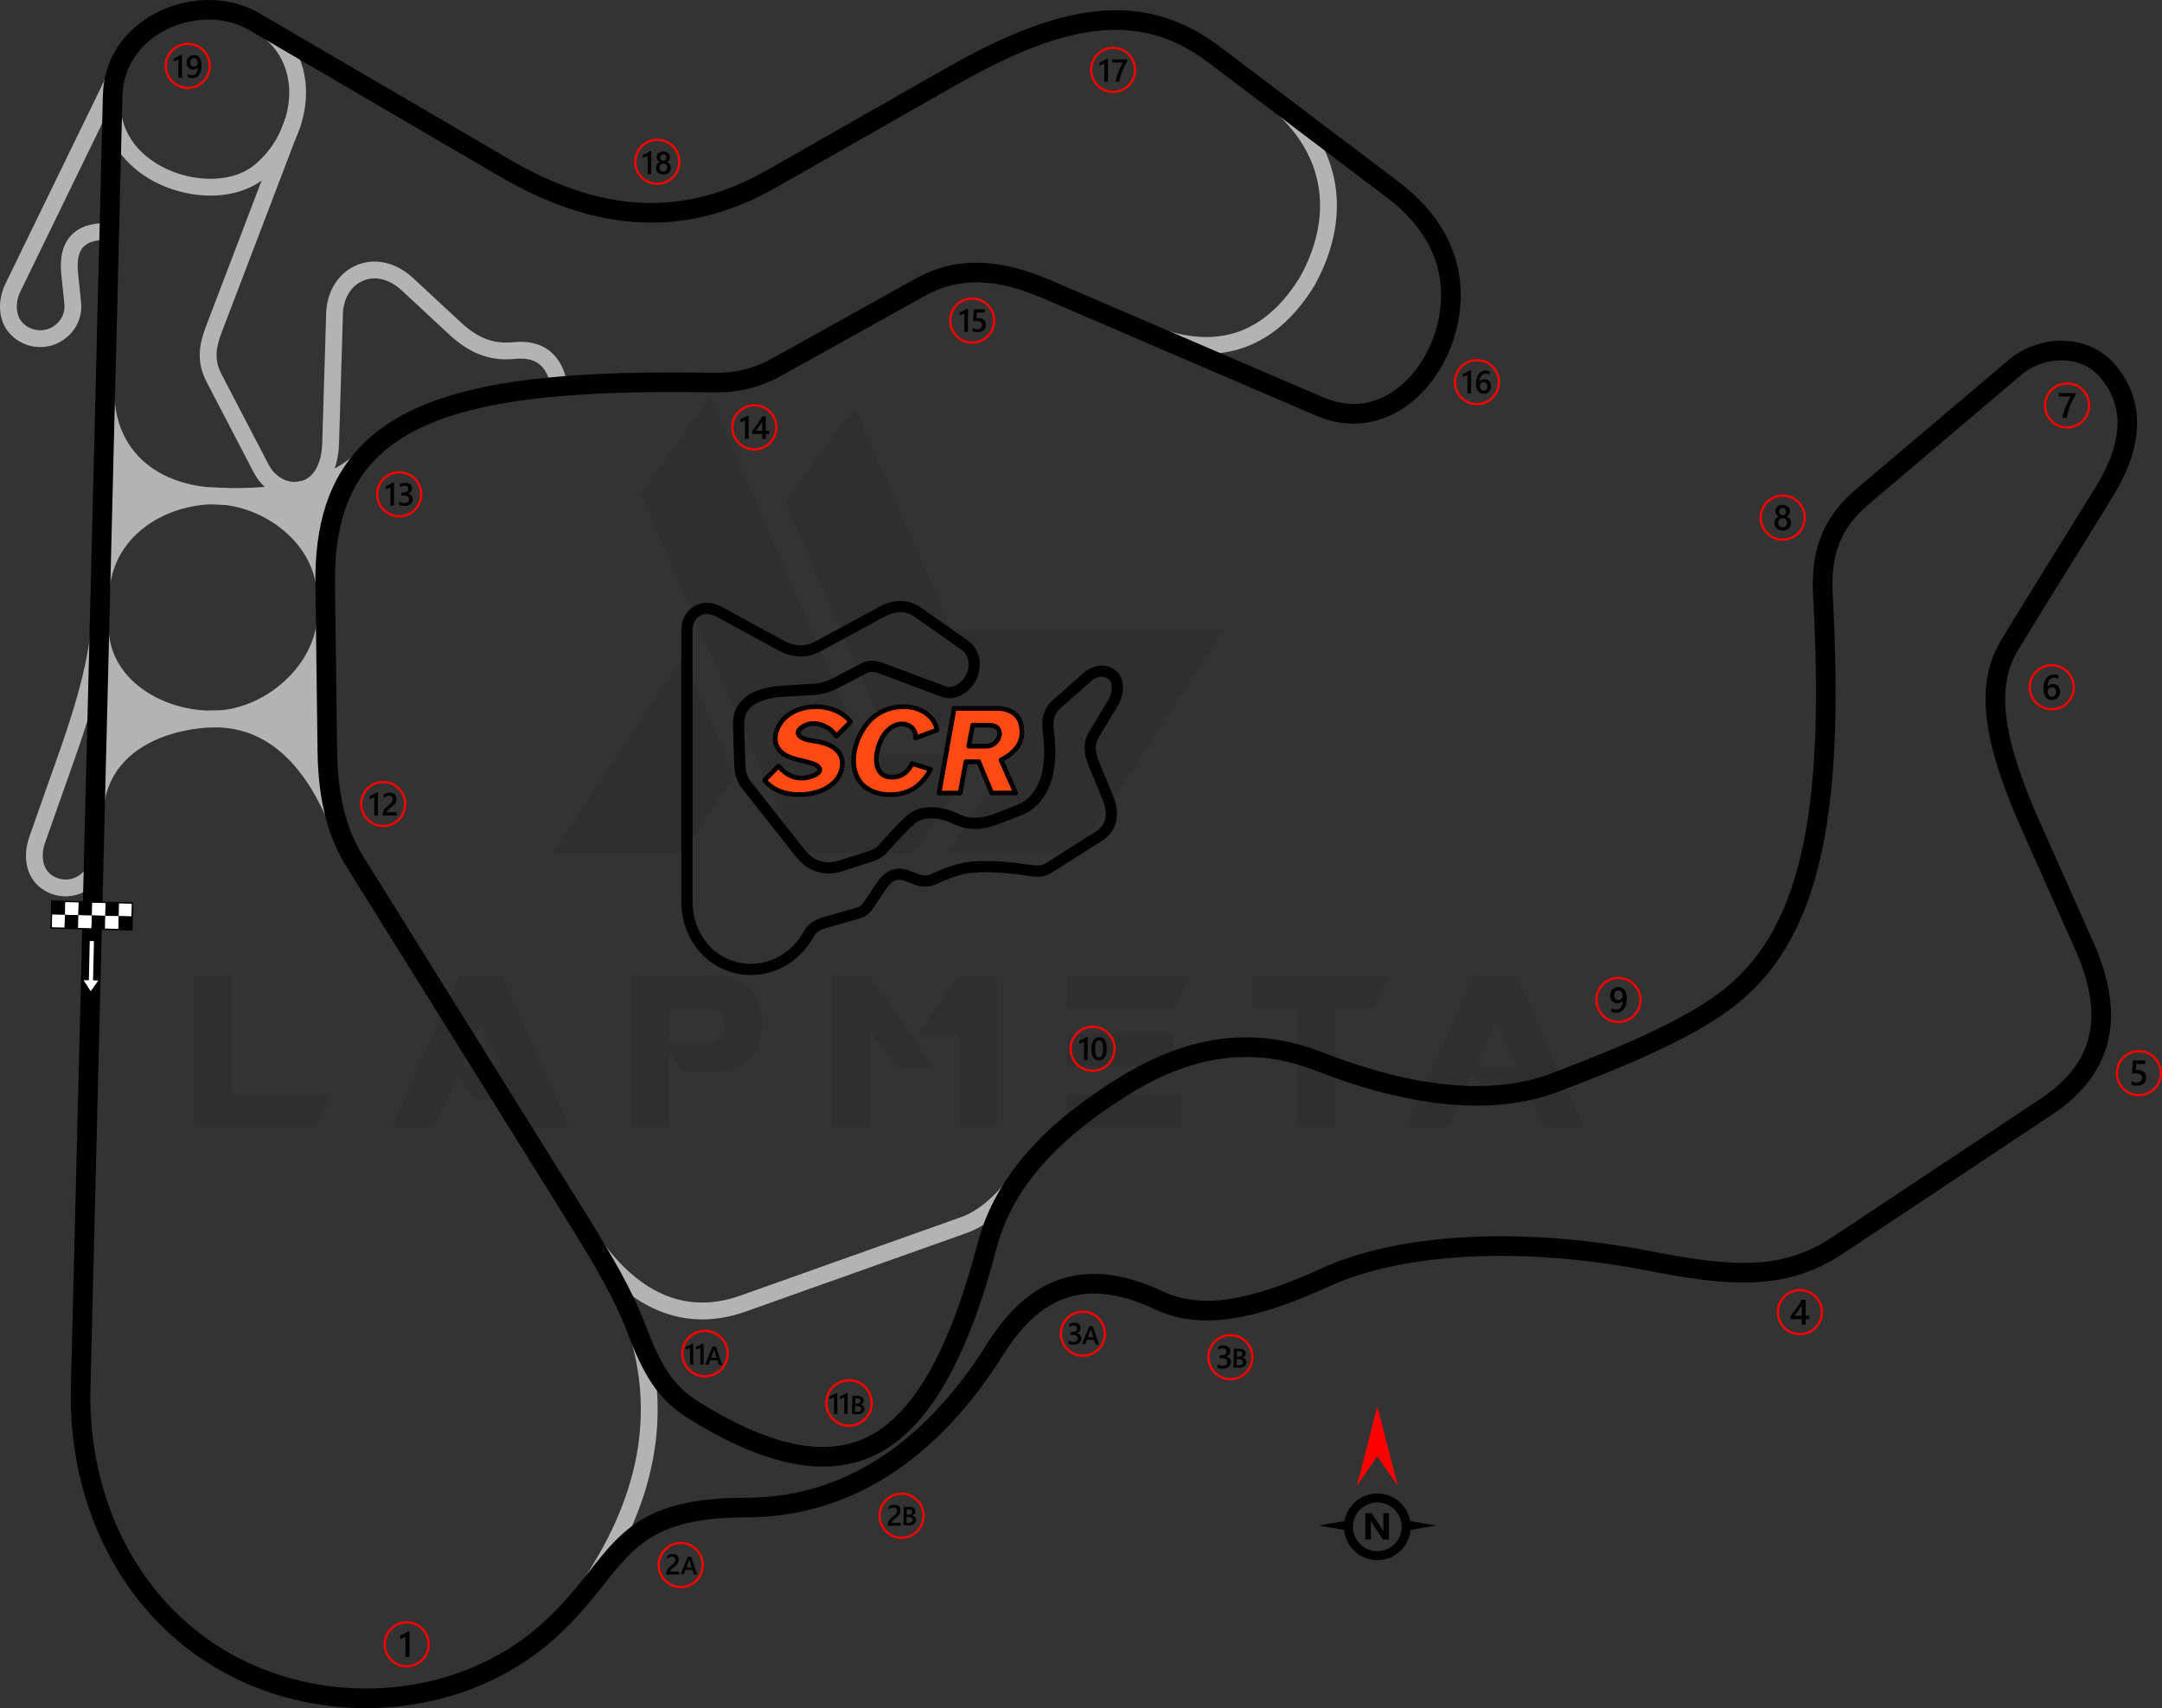 <?xml version="1.0" encoding="UTF-8"?>
<!DOCTYPE svg PUBLIC "-//W3C//DTD SVG 1.1//EN" "http://www.w3.org/Graphics/SVG/1.1/DTD/svg11.dtd">
<!-- Creator: CorelDRAW -->
<svg xmlns="http://www.w3.org/2000/svg" xml:space="preserve" width="271.632mm" height="214.604mm" version="1.1" style="shape-rendering:geometricPrecision; text-rendering:geometricPrecision; image-rendering:optimizeQuality; fill-rule:evenodd; clip-rule:evenodd"
viewBox="0 0 19633.86 15511.8"
 xmlns:xlink="http://www.w3.org/1999/xlink"
 xmlns:xodm="http://www.corel.com/coreldraw/odm/2003">
 <rect x="0" y="0" width="19633.86" height="15511.8" fill="#333333" stroke="none"/>
 <defs>
  <style type="text/css">
   <![CDATA[
    .fil5 {fill:black}
    .fil1 {fill:#B3B3B3}
    .fil8 {fill:#FD4913}
    .fil6 {fill:white}
    .fil2 {fill:black;fill-rule:nonzero}
    .fil0 {fill:#B3B3B3;fill-rule:nonzero}
    .fil4 {fill:red;fill-rule:nonzero}
    .fil7 {fill:white;fill-rule:nonzero}
    .fil3 {fill:black;fill-opacity:0.071}
   ]]>
  </style>
 </defs>
 <g id="Layer_x0020_1">
  <path class="fil0" d="M5851.14 12041.16c126,391.7 156.65,795.13 78.64,1210.09 -77.62,412.86 -262.65,836.13 -568.24,1269.46l-124.9 -87.85c292.73,-415.08 469.56,-818.34 543.13,-1209.69 73.18,-389.25 44.39,-767.78 -73.86,-1135.38l145.23 -46.62z"/>
  <path class="fil0" d="M5352.55 11096.42c183.48,306.6 397.68,527.45 636.24,642.32 222.08,106.94 467.97,121.79 732.6,27.71l2004.46 -712.62c78.6,-27.94 157.85,-75.14 237.33,-142.98 80.01,-68.29 159.89,-156.97 239.15,-267.36l123.72 89.05c-86.75,120.81 -174.83,218.43 -263.65,294.25 -94.22,80.43 -189.69,136.91 -285.74,171.07l-2004.46 712.62c-305.19,108.5 -590.5,90.57 -849.74,-34.27 -266.17,-128.17 -501.96,-369.25 -700.79,-701.49l130.89 -78.29z"/>
  <path class="fil0" d="M785.18 7401.69c7.34,-288.41 125.5,-504.32 303.98,-657.61 207.23,-177.96 495.2,-268.61 782.29,-288.63 271.09,-18.91 520.5,54.47 738.71,225.97 205.96,161.87 382.52,410.95 521.23,752.13l-141.64 57.38c-128.33,-315.63 -288.81,-543.81 -474.02,-689.38 -187.11,-147.06 -401.2,-209.95 -634.12,-193.71 -257.11,17.93 -512.79,97.21 -693.24,252.17 -147.21,126.43 -244.69,305.34 -250.79,545.25l-152.4 -3.59z"/>
  <path class="fil0" d="M985.36 5661.6c-0.38,15.31 -0.3,30.68 0.25,46.06 8.23,229.43 124.68,411.62 292.35,538.11 172.25,129.94 397.52,201.9 617.15,207.48 21.76,0.55 43.71,0.43 65.78,-0.35 237.15,-8.51 472.66,-120.8 646.65,-290.09 166.8,-162.3 275.72,-376.04 272.87,-599.04l152.4 -1.79c3.42,267.38 -123.88,520.47 -318.88,710.2 -199.68,194.28 -471.86,323.22 -747.65,333.11 -24.55,0.88 -49.51,1 -74.75,0.35 -250.47,-6.37 -508.01,-88.88 -705.61,-237.95 -202.17,-152.52 -342.63,-373.92 -352.7,-654.66 -0.64,-17.84 -0.73,-36.2 -0.25,-55.02l152.4 3.59z"/>
  <path class="fil0" d="M839.34 5407.01c7.05,-277.08 121.69,-503.85 297.62,-669.7 191.49,-180.52 455.64,-287.84 731.38,-307.98 4.39,-0.32 11.7,-0.74 22.41,-1.26 258.9,-12.84 532.52,78.58 746.17,242.93 215.81,165.99 371.71,406.74 392.46,690.8l1.15 20.51 -152.4 7.17 -1.15 -16.93c-17.32,-236.98 -149.75,-439.66 -333.29,-580.83 -185.68,-142.83 -422.5,-222.33 -645.77,-211.26l-18.82 1.26c-241.6,17.65 -471.92,110.61 -637.55,266.75 -147.67,139.21 -243.9,329.55 -249.82,562.11l-152.4 -3.59z"/>
  <path class="fil0" d="M1039.49 3532.7c-6.41,252.31 75.21,466.6 227.91,621.7 152.61,155.01 377.7,252.82 658.67,272.75l-0.01 0.09c331.68,16.43 610.95,-5.75 837.79,-66.55 220.15,-59 389.6,-154.31 508.32,-285.88l113.55 102.19c-139,154.05 -333.16,264.5 -582.43,331.3 -242.16,64.9 -537.58,88.65 -886.2,71.25l-1.79 0c-319.36,-22.65 -578.1,-136.78 -756.69,-318.17 -181.79,-184.65 -279.04,-437.11 -271.54,-732.26l152.4 3.59z"/>
  <path class="fil0" d="M1095.43 927.03c-3.5,151.44 46.51,281.28 129.19,385.96 76.02,96.26 179.92,172.2 295.93,225.03 117.04,53.29 245.7,82.74 370.16,85.62 156.16,3.6 304.45,-34.38 412.07,-119.36 82.02,-64.77 151.27,-146.57 204.67,-237.98 76.44,-130.86 119.21,-279.84 119.33,-425.19 0.11,-142.92 -40.93,-282.55 -131.75,-397.57 -46.99,-59.5 -108.1,-113.05 -184.64,-157.76l77.09 -132.09c92.71,54.16 167.96,120.56 227.07,195.42 113.49,143.71 164.76,316.37 164.63,491.99 -0.14,173.2 -50.19,349.15 -139.64,502.28 -62.27,106.59 -144.23,202.94 -242.33,280.41 -136.94,108.15 -319.94,156.61 -509.49,152.24 -145.05,-3.35 -294.71,-37.53 -430.51,-99.36 -136.86,-62.32 -260.39,-153.11 -352.1,-269.25 -103.71,-131.31 -166.43,-293.94 -162.06,-483.38l152.4 2.99z"/>
  <path class="fil0" d="M2733.34 1131.51l-719.35 1884.79c-26.3,68.93 -44.89,132.81 -47.35,194.68 -2.35,59.05 10,119.56 44.7,186.2l428.88 823.61c36.75,70.57 94.93,119.55 158.6,142.26 41.29,14.72 84.77,18.28 125.73,9.27 40.01,-8.8 78.17,-30 110,-64.94 51.89,-56.95 87.87,-149.7 91.91,-284.27l35.33 -1176.05c2.91,-97.18 29.3,-191.11 78.51,-269.38 47.31,-75.23 115.18,-135.92 203.07,-171.6 87.21,-35.4 176.8,-38.76 262.22,-18.01 90.06,21.88 174.63,70.73 245.75,136.76l430.99 400.2c73.18,67.94 145.82,119.17 223.83,150.18 76.45,30.4 160.29,42.2 257.83,32.28 136.36,-13.86 246.65,14.49 330.36,81.55 84.12,67.38 137.23,171.26 159.01,308.1l-150.6 23.91c-15.63,-98.23 -50.4,-170.11 -104.03,-213.08 -51.64,-41.37 -124.92,-58.33 -219.78,-48.68 -122.69,12.47 -229.76,-3 -328.95,-42.44 -97.64,-38.81 -185.45,-100.04 -271.63,-180.06l-430.99 -400.2c-52.74,-48.96 -113.97,-84.83 -177.63,-100.3 -55.22,-13.42 -112.97,-11.3 -168.98,11.43 -56.72,23.02 -100.63,62.36 -131.36,111.23 -34.54,54.93 -53.1,122.02 -55.21,192.28l-35.33 1176.05c-5.26,175.19 -56.76,301.03 -131.35,382.89 -54.38,59.7 -120.6,96.13 -190.7,111.54 -69.12,15.2 -141.5,9.56 -209.38,-14.65 -98.32,-35.07 -187.5,-109.43 -242.88,-215.77l-428.88 -823.61c-47.86,-91.92 -64.82,-177.52 -61.42,-262.68 3.28,-82.35 25.54,-160.88 56.91,-243.1l719.35 -1884.79 142.84 54.38z"/>
  <path class="fil0" d="M1112.17 742.38l-927.04 1904.84c-23.59,48.49 -35.45,104.53 -31.67,157.69 3.2,44.99 17.71,87.33 46.03,119.57 31.14,35.45 72.03,59 116.08,69.12 44.18,10.15 91.34,6.8 134.87,-11.52 44.24,-18.62 80.66,-50.58 104.62,-89.84 23.09,-37.82 34.42,-82.41 29.72,-128.1l-27.91 -271.1c-16.08,-156.3 13.34,-274.77 89.06,-355.5 75.63,-80.64 191.95,-117.57 349.68,-110.89l-5.97 152.4c-111.31,-4.71 -188.67,16.3 -232.54,63.08 -43.78,46.67 -59.76,125.15 -48.43,235.37l27.91 271.1c8.23,80.09 -11.29,157.7 -51.23,223.12 -40.2,65.86 -101.35,119.49 -175.74,150.8 -74.05,31.17 -153.77,36.96 -228.1,19.89 -74.42,-17.09 -143.72,-57.13 -196.78,-117.53 -51.93,-59.11 -78.24,-132.87 -83.67,-209.21 -5.7,-80.14 11.75,-163.76 46.6,-235.38l927.04 -1904.84 137.46 66.93z"/>
  <path class="fil0" d="M981.74 5622.07c-11.01,444.31 -230.93,1064.58 -317.95,1310.01l-252.93 716.54c-23.34,66.14 -29.61,134.46 -13.83,192.84 12.8,47.4 41.19,88.62 88.23,116.03 51.96,30.27 111.12,36.86 164.93,23.02 53.65,-13.81 102.15,-48.05 132.95,-99.48l130.89 78.29c-52.17,87.15 -134.7,145.26 -226.17,168.8 -91.35,23.51 -191.49,12.49 -279.09,-38.55 -85.14,-49.6 -136.39,-123.69 -159.34,-208.66 -24,-88.8 -15.84,-188.87 17.41,-283.09l252.93 -716.54c84.82,-239.24 299.2,-843.86 309.58,-1262.79l152.4 3.59z"/>
  <path class="fil0" d="M11561.19 804.76c309.51,234.09 490.49,514.11 553.89,814.58 66.25,314 3.04,647.66 -176.92,972.22l-1.49 2.69c-178.56,291.32 -403.62,489.85 -676.86,574.18 -258.17,79.67 -555.52,56.19 -892.82,-88.7l60.37 -140.44c302.26,129.84 564.33,152.23 787.62,83.33 235.51,-72.68 432.28,-248.3 591.27,-507.64 160.86,-291.2 217.8,-587.9 159.42,-864.54 -55.79,-264.44 -217.96,-513.06 -496.53,-723.74l92.04 -121.92z"/>
  <path class="fil1" d="M865.38 7287.49l22.41 -1483.49c177.19,445.29 468.5,688.8 873.96,730.54 -520.89,77 -819.67,327.98 -896.37,752.95z"/>
  <path class="fil1" d="M3019.85 7340.25c-67.16,-816.54 -84.34,-1367.64 -51.54,-1653.3 -83.29,374.64 -374.04,654.82 -872.24,840.53 469.91,133.73 777.84,404.65 923.79,812.78z"/>
  <path class="fil1" d="M909.21 5338.98l22.41 -1649.37c157.08,476.37 418.53,737.82 784.35,784.35 -515.84,203.33 -784.76,500.63 -806.76,891.91l0 -26.89z"/>
  <path class="fil1" d="M2959.2 5316.5c-31.82,-495.83 77.2,-870.55 327.04,-1124.18 -402.21,236.9 -775.57,339.1 -1120.09,306.59 439.84,163.04 704.19,435.57 793.05,817.58z"/>
  <path class="fil2" d="M821.44 12608.01c-14.05,567.62 127.06,1115.53 406.18,1569.91 264.97,431.37 654.74,778.34 1154.39,977.18 430.58,171.36 900.91,217.93 1346.59,146.74 440.57,-70.37 856.44,-255.82 1185.1,-549.49 188.8,-168.7 319.68,-333.66 436.96,-481.48 309.36,-389.93 530.37,-668.5 1427.33,-669.63 428.75,-0.53 830.16,-117.67 1196.81,-351.26 366.01,-233.18 698.41,-582.56 989.99,-1048.05 195.47,-312.05 421.56,-510.49 687.39,-591.72 266.01,-81.29 565.63,-43.43 907.68,117.23 172.34,80.95 364.98,104.06 594.81,70.85 238.8,-34.5 516.81,-129.18 851.5,-282.29 332.75,-152.23 789.22,-254.73 1330.22,-282.11 488.49,-24.72 1047.21,11.54 1647.06,127.52 363.67,70.32 664.41,117.36 931.98,105.94 260.21,-11.11 492.66,-78.28 728.8,-235.25l1889.01 -1255.64c261.06,-173.52 400.86,-372.74 444.18,-595.26 44.24,-227.19 -9.11,-483.74 -134.89,-765.85l-476.84 -1069.46c-167.53,-375.76 -278.12,-698.27 -317.6,-977.95 -41.08,-291.13 -5.8,-536.89 121.11,-747.91 125.44,-208.55 271.91,-444.25 433.93,-704.99 138.28,-222.52 287.55,-462.72 432.12,-698.85 122.72,-200.43 189.1,-385.5 194.26,-553.15 4.84,-157.18 -44.73,-301.53 -152.9,-431.5l-0.17 0.14 -2.88 -3.43c-86.44,-101.84 -210.58,-152.35 -339.29,-156.02 -132.26,-3.77 -268.78,41.16 -375.55,130.07l-3.59 2.96 0.14 0.17 -1384.54 1173.16c-146.12,123.81 -232.11,251.91 -279.03,387.14 -47.64,137.32 -56.57,285.68 -47.73,446.14 55.11,1000.72 26.17,1783.62 -115.34,2390.88 -144.5,620.17 -406.02,1059.31 -813.88,1360.28 -188.15,138.86 -415.91,264.67 -678.34,386.79 -259.76,120.88 -555.01,238.95 -880.2,362.97 -281.48,107.35 -613.69,149.86 -997.76,115.7 -359.56,-31.97 -764.42,-131.11 -1215.37,-307.19 -272.9,-106.55 -545.33,-144.48 -822.36,-110.65 -279.42,34.12 -564.62,140.99 -860.69,323.75 -306.02,188.91 -572.2,395.49 -780.37,628.19 -205.11,229.3 -354.21,484.53 -429.75,774.08 -245.18,939.73 -581.8,1588.71 -1046.09,1847.63 -472.84,263.67 -1064.51,125.29 -1750.92,-302.13 -139.22,-86.69 -241.59,-184.74 -328.99,-313.18 -84.68,-124.45 -153.76,-275.8 -228.72,-473.14 -56.18,-147.9 -125.43,-293.4 -217.1,-460.51 -92.57,-168.78 -208.03,-359.51 -355.75,-596.42l-1974.72 -3166.96c-76.81,-123.2 -141.61,-265.44 -187.87,-438.41 -45.46,-170.03 -72.91,-370.44 -76,-612.74l-19.39 -1516.92c-6.95,-543.52 123.93,-945.86 400.86,-1240.18 274.36,-291.59 688.28,-471.18 1250.35,-572.08 263.04,-47.22 562,-77.35 892.72,-93.84 328.43,-16.38 690,-19.36 1080.18,-12.36 89.99,1.6 177.86,-6.93 265.29,-28.2 87.23,-21.22 174.53,-55.33 263.59,-104.91l1294.47 -720.61c201.35,-112.09 403.94,-154.32 611.31,-144.83 203.71,9.31 409.66,68.35 622.19,159.65l2475.83 1063.53c139.91,60.09 273.74,71.28 395.85,45.54 124.97,-26.34 239.5,-91.61 337.21,-182.95 99.76,-93.26 181.74,-213.77 239.53,-348.29 86.63,-201.69 117.88,-433.01 72.24,-649.55 -27.62,-131.06 -82.58,-251.15 -157.04,-359.66 -82.99,-120.93 -190.5,-227.63 -311.83,-319.4l-1628.2 -1231.44c-327.27,-247.52 -665.43,-327.06 -1034.1,-280.62 -378.39,47.66 -792.82,226.99 -1261.72,493.98l-1627.33 926.61c-424.61,241.77 -842.3,338.61 -1260.02,313.35 -415.77,-25.15 -828.86,-171.07 -1246.71,-415.16l-2275.36 -1329.19c-105.2,-61.45 -225.57,-92.14 -347.86,-95.16 -141.48,-3.5 -285.32,29.43 -411.75,94.04 -124.68,63.73 -232.15,158.51 -302.91,279.63 -53.55,91.67 -86.09,198.53 -89.06,318.45l-290.67 11737.79zm254.19 1662.64c-296.81,-483.16 -446.88,-1064.9 -431.99,-1666.82l290.67 -11737.79c3.77,-152.56 44.97,-288.17 112.77,-404.22 88.28,-151.11 221.69,-269.02 376.11,-347.95 152.68,-78.03 326.23,-117.78 496.81,-113.57 152.17,3.77 302.19,42.09 433.63,118.87l2275.36 1329.19c394.6,230.51 781.62,368.13 1167.21,391.45 383.65,23.21 768.68,-66.53 1161.72,-290.33l1627.33 -926.61c487.46,-277.56 922.41,-464.51 1327.95,-515.59 415.26,-52.32 795.65,36.88 1163.07,314.78l1628.2 1231.44c135.79,102.7 256.92,223.28 351.59,361.24 87,126.78 151.44,268.17 184.24,423.8 53.44,253.58 17.56,522.76 -82.71,756.23 -67.18,156.37 -163.69,297.6 -282.06,408.26 -120.43,112.57 -263.7,193.45 -422.27,226.88 -156.8,33.05 -326.86,19.45 -502.52,-56l-2475.83 -1063.53c-194.58,-83.59 -380.35,-137.51 -559.45,-145.7 -175.45,-8.02 -346.85,27.7 -517.17,122.51l-1294.47 720.61c-103.43,57.57 -205.53,97.36 -308.21,122.34 -102.51,24.94 -205.14,34.96 -309.91,33.08 -384.95,-6.9 -742.67,-3.91 -1069.02,12.36 -324.06,16.15 -615.45,45.39 -869.72,91.05 -523.83,94.04 -905.57,257.15 -1152.04,519.09 -243.9,259.21 -359.06,621.26 -352.75,1116.07l19.39 1516.92c2.87,225.29 28.31,411.3 70.42,568.82 41.34,154.6 98.89,281.15 166.95,390.3l1974.72 3166.96c149.25,239.35 266.16,432.54 360.64,604.79 95.4,173.9 167.94,326.59 227.55,483.51 70.05,184.43 133.54,324.3 209.2,435.49 72.96,107.21 158.84,189.33 276,262.28 627.25,390.59 1159.05,527.3 1570.33,297.96 419.8,-234.1 728.01,-846.29 960.34,-1736.78 83.13,-318.61 245.96,-598.09 469.49,-847.98 220.49,-246.47 499.76,-463.64 819.41,-660.96 319.13,-196.99 628.13,-312.39 932.5,-349.55 306.77,-37.46 607.83,4.3 908.8,121.82 435.64,170.1 823.85,265.62 1165.87,296.03 355.66,31.64 661.55,-7.05 918.97,-105.23 320.8,-122.34 612.07,-238.82 868.35,-358.08 253.62,-118.02 471.53,-237.99 647.66,-367.97 371.96,-274.49 611.76,-680.55 746.26,-1257.79 137.52,-590.16 165.32,-1356.97 111.15,-2340.69 -9.97,-181 0.97,-350.84 57.49,-513.77 57.25,-165.02 159.75,-319.27 332.02,-465.24l1384.54 -1173.16 0.35 0 4.49 -3.83c140.54,-117.03 320.15,-176.17 494.09,-171.21 177.35,5.05 349.44,75.98 470.72,219.12l3.23 3.78 0 0.35c137.44,165.03 200.4,349.12 194.2,550.25 -6.17,200.15 -81.35,414.44 -220.07,641 -155.84,254.52 -299.62,485.9 -432.81,700.24 -166.79,268.4 -317.55,511.02 -432.54,702.2 -104.5,173.74 -132.76,381.69 -97.41,632.18 36.96,261.93 142.79,569.03 303.66,929.84l476.84 1069.46c140.48,315.07 199.11,606.46 147.44,871.82 -52.58,270.03 -216.63,508.06 -520.89,710.3l-1889.01 1255.64c-265.52,176.5 -527.11,252.03 -820.14,264.53 -285.67,12.19 -597.46,-36.23 -972.41,-108.73 -585.89,-113.29 -1130.29,-148.76 -1605.22,-124.73 -517.91,26.21 -951.66,122.86 -1264.69,266.06 -350.65,160.41 -644.38,259.97 -900.3,296.94 -264.9,38.28 -490.07,10.17 -695.21,-86.19 -300.58,-141.18 -558.27,-176.17 -780.79,-108.17 -222.68,68.05 -416.34,241.07 -588.38,515.72 -306.04,488.57 -656.96,856.58 -1045.07,1103.84 -395.75,252.13 -829.21,378.56 -1292.34,379.15 -810.54,1.02 -1009.45,251.74 -1287.89,602.69 -121.04,152.56 -256.13,322.82 -457.88,503.09 -354.89,317.11 -802.52,517.13 -1275.74,592.72 -476.3,76.09 -979.24,26.19 -1440.03,-157.19 -537.42,-213.87 -956.35,-586.57 -1240.83,-1049.69z"/>
 </g>
 <g id="Layer_x0020_8">
  <path class="fil3" d="M1760.16 10234.21l0 -1375.39 341.56 0 0 1077.09 897.19 0 -136.63 298.3 -1102.13 0zm4060.13 -5752.05l1420.94 3256.31 1067.98 0 580.67 -885.81 -1031.54 0 -1409.55 -3244.92 -628.49 874.42zm1940.12 -783.34l876.7 2015.27 2479.81 0 -1323.02 2022.1 -1184.11 0 0 -2.28 742.35 -1134.02 -1332.12 0 -888.09 -2044.87 628.49 -856.2zm-1093.03 3342.84l-455.43 696.81 -1184.11 0 0 -2.28 1170.45 -1769.34 469.09 1074.8zm-1496.08 3194.83l-364.34 0 -111.58 -248.21 -371.18 0 -168.51 -229.99 -216.32 478.2 -378.01 0 610.27 -1375.39 384.84 0 614.83 1375.39zm-612.55 -551.07l-186.72 -409.88 -182.17 409.88 368.89 0zm1514.3 -223.15l414.44 0c59.21,-18.22 88.8,-72.87 86.53,-163.95 0,-75.15 -36.43,-122.97 -113.85,-141.19l-387.12 0 0 305.14zm136.63 273.26l-138.9 -200.39 0 699.08 -341.57 0 0 -1375.39 822.04 0c241.38,43.27 364.34,173.06 366.62,393.95l0 81.98c-2.28,223.15 -122.96,357.51 -362.06,398.5l-346.12 -0.01 0 2.28zm2265.76 -50.11l-341.57 0 -236.82 -327.9 -0.01 876.7 -343.84 0 0 -1375.39 341.56 0 580.68 826.6zm236.82 -824.32l341.57 0 0 1373.11 -343.85 0 0 -842.54 -371.18 0 373.45 -530.58zm2022.1 1074.81l0 298.3 -1045.2 0 0 -298.3 1045.2 0zm-81.97 -546.51l0 293.75 -963.23 0 0 -293.76 963.23 0.01zm150.29 -528.3l-150.29 300.59 -963.23 0 0 -300.59 1113.52 0zm979.17 296.03l-412.16 0 0 -296.03 1241.04 0 -138.9 296.03 -343.85 0 0 1077.09 -343.86 0 0 -1077.09 -2.28 0zm2602.77 1079.36l-364.35 0 -111.58 -248.21 -371.17 0 -168.51 -229.99 -216.33 478.2 -378 0 610.27 -1375.39 384.84 0 614.83 1375.39zm-612.55 -551.07l-186.72 -409.88 -182.17 409.88 368.89 0z"/>
  <g id="_1700634335312">
   <path class="fil4" d="M3693.07 14722.1c58,0 110.52,23.51 148.52,61.53 38.01,38.01 61.53,90.52 61.53,148.52 0,58 -23.51,110.53 -61.53,148.54 -38.01,38.01 -90.52,61.53 -148.52,61.53 -58,0 -110.53,-23.52 -148.54,-61.53 -38.01,-38.01 -61.53,-90.54 -61.53,-148.54 0,-58 23.52,-110.52 61.53,-148.52 38.01,-38.01 90.54,-61.53 148.54,-61.53zm134.1 75.95c-34.32,-34.32 -81.74,-55.55 -134.1,-55.55 -52.37,0 -99.8,21.23 -134.12,55.55 -34.31,34.31 -55.55,81.74 -55.55,134.1 0,52.37 21.23,99.8 55.55,134.12 34.32,34.31 81.74,55.55 134.12,55.55 52.37,0 99.79,-21.24 134.1,-55.55 34.32,-34.32 55.55,-81.74 55.55,-134.12 0,-52.37 -21.24,-99.79 -55.55,-134.1z"/>
   <path class="fil5" d="M3718.41 14816.88l0 230.55 -36.5 0 0 -185.88c-6.6,4.72 -13.69,8.75 -21.32,12.03 -7.56,3.32 -16.26,6.22 -26.03,8.75l0 -31.14c6.11,-1.97 11.97,-4.07 17.6,-6.28 5.69,-2.2 11.28,-4.67 16.75,-7.4 5.53,-2.74 11.05,-5.8 16.7,-9.12 5.59,-3.39 11.38,-7.19 17.4,-11.49l15.4 0z"/>
  </g>
  <g id="_1700634336704">
   <path class="fil4" d="M6182 14002.31c58,0 110.52,23.52 148.54,61.53 38,38.01 61.53,90.54 61.53,148.54 0,58 -23.53,110.52 -61.53,148.53 -38.01,38.01 -90.54,61.53 -148.54,61.53 -58,0 -110.52,-23.51 -148.53,-61.53 -38.01,-38.01 -61.53,-90.53 -61.53,-148.53 0,-58 23.53,-110.53 61.53,-148.54 38.01,-38.01 90.53,-61.53 148.53,-61.53zm134.11 75.95c-34.32,-34.31 -81.74,-55.55 -134.11,-55.55 -52.37,0 -99.79,21.24 -134.11,55.55 -34.31,34.32 -55.54,81.74 -55.54,134.12 0,52.37 21.22,99.79 55.54,134.11 34.32,34.31 81.74,55.55 134.11,55.55 52.37,0 99.79,-21.24 134.11,-55.55 34.32,-34.32 55.55,-81.74 55.55,-134.11 0,-52.37 -21.23,-99.8 -55.55,-134.12z"/>
   <path class="fil5" d="M6166.23 14298.1l-114.79 0 0 -14.15c0,-5.8 0.82,-11.24 2.44,-16.28 1.62,-5.05 3.79,-9.8 6.49,-14.28 2.74,-4.44 5.92,-8.66 9.58,-12.62 3.66,-3.96 7.57,-7.78 11.7,-11.49 4.19,-3.69 8.46,-7.27 12.76,-10.71 4.35,-3.43 8.62,-6.87 12.76,-10.35 3.92,-3.36 7.48,-6.58 10.71,-9.8 3.26,-3.17 6,-6.48 8.31,-9.88 2.31,-3.39 4.1,-6.97 5.36,-10.76 1.26,-3.78 1.92,-7.88 1.92,-12.32 0,-4.83 -0.74,-9.06 -2.21,-12.67 -1.53,-3.61 -3.58,-6.66 -6.27,-9.05 -2.66,-2.44 -5.83,-4.26 -9.5,-5.49 -3.64,-1.26 -7.65,-1.87 -12.01,-1.87 -7.44,0 -15.05,1.74 -22.8,5.22 -7.75,3.49 -15.19,8.72 -22.33,15.72l0 -28.47c3.75,-2.79 7.53,-5.22 11.37,-7.31 3.82,-2.09 7.79,-3.84 11.88,-5.23 4.05,-1.43 8.36,-2.44 12.84,-3.13 4.53,-0.7 9.32,-1.05 14.41,-1.05 8.28,0 15.76,1.08 22.46,3.26 6.71,2.18 12.45,5.36 17.24,9.58 4.74,4.23 8.4,9.45 11.01,15.76 2.62,6.27 3.88,13.49 3.88,21.68 0,7.4 -0.92,14.06 -2.75,19.94 -1.83,5.92 -4.39,11.41 -7.75,16.54 -3.35,5.1 -7.44,9.93 -12.19,14.55 -4.74,4.56 -10.1,9.31 -15.93,14.14 -4.96,4 -9.84,7.88 -14.76,11.67 -4.88,3.79 -9.27,7.49 -13.18,11.1 -3.92,3.62 -7.11,7.24 -9.5,10.84 -2.44,3.61 -3.66,7.24 -3.66,10.89l0 0.65 82.54 0 0 25.39z"/>
  </g>
  <g id="_1700634335744">
   <g>
    <rect class="fil5" transform="matrix(1.459 0.035 -0.035 1.459 470.506 8182.7)" width="83.67" height="83.67"/>
    <rect class="fil6" transform="matrix(1.459 0.035 -0.035 1.459 592.602 8185.67)" width="83.67" height="83.67"/>
    <rect class="fil5" transform="matrix(1.459 0.035 -0.035 1.459 714.699 8188.63)" width="83.67" height="83.67"/>
    <rect class="fil6" transform="matrix(1.459 0.035 -0.035 1.459 836.795 8191.6)" width="83.67" height="83.67"/>
    <rect class="fil5" transform="matrix(1.459 0.035 -0.035 1.459 958.891 8194.56)" width="83.67" height="83.67"/>
    <rect class="fil6" transform="matrix(1.459 0.035 -0.035 1.459 1080.99 8197.52)" width="83.67" height="83.67"/>
    <rect class="fil6" transform="matrix(1.459 0.035 -0.035 1.459 467.542 8304.8)" width="83.67" height="83.67"/>
    <rect class="fil5" transform="matrix(1.459 0.035 -0.035 1.459 589.639 8307.76)" width="83.67" height="83.67"/>
    <rect class="fil6" transform="matrix(1.459 0.035 -0.035 1.459 711.735 8310.73)" width="83.67" height="83.67"/>
    <rect class="fil5" transform="matrix(1.459 0.035 -0.035 1.459 833.831 8313.69)" width="83.67" height="83.67"/>
    <rect class="fil6" transform="matrix(1.459 0.035 -0.035 1.459 955.927 8316.66)" width="83.67" height="83.67"/>
    <rect class="fil5" transform="matrix(1.459 0.035 -0.035 1.459 1078.02 8319.62)" width="83.67" height="83.67"/>
   </g>
   <path class="fil2" d="M1209.45 8200.65l-6.1 250.54 -745.27 -18.1 6.22 -256.88c248.44,5.75 496.88,12.03 745.31,18.06l-0.16 6.38zm-15.68 121.78l2.82 -115.71 -719.85 -17.49 -5.65 231.47 719.87 17.48 2.82 -115.75z"/>
  </g>
  <g id="_1700634339392">
   <path class="fil2" d="M12507.99 13562.52c83.51,0 159.18,33.91 213.99,88.7l0.17 0.17c43.22,43.22 73.42,99.42 84.27,162.21l233.48 40.22 -230.35 39.68c-6.66,72.43 -38.81,137.45 -87.4,186.04l-0.17 0c-54.8,54.78 -130.48,88.69 -213.99,88.69 -83.63,0 -159.37,-33.91 -214.15,-88.69 -48.59,-48.59 -80.74,-113.63 -87.39,-186.04l-230.35 -39.68 233.48 -40.22c10.85,-62.79 41.04,-119 84.26,-162.21l0 -0.17c54.79,-54.79 130.52,-88.7 214.15,-88.7zm105.62 418.55l-54.37 0 -98.64 -150.34c-5.75,-8.77 -9.8,-15.37 -12.01,-19.83l-0.64 0c0.86,8.44 1.31,21.37 1.31,38.68l0 131.49 -50.91 0 0 -239.24 58.1 0 94.93 145.62c4.32,6.6 8.31,13.1 12.01,19.53l0.68 0c-0.91,-5.52 -1.37,-16.52 -1.37,-32.86l0 -132.3 50.91 0 0 239.24zm51.02 -272.35c-40.04,-40.01 -95.45,-64.76 -156.64,-64.76 -61.14,0 -116.52,24.79 -156.56,64.84 -40.09,39.97 -64.84,95.37 -64.84,156.57 0,61.14 24.8,116.52 64.84,156.56 40.04,40.04 95.42,64.84 156.56,64.84 61.19,0 116.6,-24.74 156.64,-64.76 39.97,-40.12 64.76,-95.5 64.76,-156.64 0,-61.19 -24.75,-116.6 -64.76,-156.65z"/>
   <polygon class="fil4" points="12507.99,13225.1 12321.56,13496.33 12507.99,12771.14 12694.43,13496.33 "/>
  </g>
  <polygon class="fil7" points="823.62,9001.5 892.19,8904.47 845,8902.84 853.15,8546.5 814.92,8545.63 806.76,8901.96 758.66,8901.27 "/>
  <g id="_1700634339632">
   <path class="fil4" d="M8187.34 13554.62c58,0 110.52,23.52 148.54,61.53 38,38.01 61.53,90.54 61.53,148.54 0,58 -23.53,110.52 -61.53,148.53 -38.01,38.01 -90.54,61.53 -148.54,61.53 -58,0 -110.52,-23.51 -148.53,-61.53 -38.01,-38.01 -61.53,-90.53 -61.53,-148.53 0,-58 23.53,-110.53 61.53,-148.54 38.01,-38.01 90.53,-61.53 148.53,-61.53zm134.11 75.95c-34.32,-34.31 -81.74,-55.55 -134.11,-55.55 -52.37,0 -99.79,21.24 -134.11,55.55 -34.31,34.32 -55.54,81.74 -55.54,134.12 0,52.37 21.22,99.79 55.54,134.11 34.32,34.31 81.74,55.55 134.11,55.55 52.37,0 99.79,-21.24 134.11,-55.55 34.32,-34.32 55.55,-81.74 55.55,-134.11 0,-52.37 -21.23,-99.8 -55.55,-134.12z"/>
   <path class="fil5" d="M8180.18 13855.19l-117.29 0 0 -14.46c0,-5.92 0.85,-11.48 2.49,-16.64 1.65,-5.16 3.87,-10.01 6.63,-14.59 2.8,-4.53 6.05,-8.85 9.79,-12.9 3.74,-4.04 7.73,-7.95 11.96,-11.74 4.27,-3.77 8.63,-7.42 13.03,-10.94 4.45,-3.51 8.8,-7.03 13.03,-10.58 4,-3.43 7.65,-6.71 10.94,-10.01 3.34,-3.24 6.14,-6.62 8.49,-10.09 2.36,-3.47 4.19,-7.12 5.47,-10.99 1.29,-3.86 1.96,-8.05 1.96,-12.58 0,-4.94 -0.76,-9.26 -2.26,-12.95 -1.56,-3.69 -3.66,-6.81 -6.41,-9.25 -2.72,-2.49 -5.96,-4.36 -9.7,-5.6 -3.73,-1.29 -7.82,-1.92 -12.28,-1.92 -7.6,0 -15.38,1.79 -23.3,5.34 -7.91,3.56 -15.52,8.91 -22.82,16.06l0 -29.09c3.83,-2.85 7.7,-5.33 11.62,-7.47 3.91,-2.14 7.97,-3.92 12.14,-5.34 4.14,-1.46 8.54,-2.49 13.12,-3.19 4.63,-0.72 9.52,-1.08 14.72,-1.08 8.46,0 16.11,1.11 22.96,3.33 6.85,2.23 12.73,5.48 17.61,9.79 4.85,4.32 8.59,9.66 11.25,16.11 2.67,6.4 3.97,13.78 3.97,22.15 0,7.56 -0.94,14.37 -2.8,20.38 -1.87,6.05 -4.5,11.65 -7.91,16.89 -3.43,5.2 -7.61,10.16 -12.46,14.87 -4.84,4.67 -10.31,9.51 -16.27,14.45 -5.07,4.09 -10.05,8.05 -15.09,11.93 -4.99,3.87 -9.47,7.65 -13.47,11.33 -4.01,3.7 -7.26,7.39 -9.7,11.08 -2.49,3.69 -3.74,7.39 -3.74,11.12l0 0.67 84.33 0 0 25.93z"/>
  </g>
  <g id="_1700634338000">
   <path class="fil4" d="M9834.07 11901.84c58,0 110.52,23.52 148.53,61.53 38.01,38.01 61.53,90.54 61.53,148.54 0,58 -23.52,110.52 -61.53,148.53 -38.01,38.01 -90.53,61.53 -148.53,61.53 -58,0 -110.52,-23.51 -148.53,-61.53 -38.01,-38.01 -61.53,-90.53 -61.53,-148.53 0,-58 23.52,-110.53 61.53,-148.54 38.01,-38.01 90.53,-61.53 148.53,-61.53zm134.11 75.95c-34.32,-34.31 -81.74,-55.55 -134.11,-55.55 -52.37,0 -99.79,21.24 -134.11,55.55 -34.31,34.32 -55.55,81.74 -55.55,134.12 0,52.37 21.23,99.79 55.55,134.11 34.31,34.31 81.74,55.55 134.11,55.55 52.37,0 99.79,-21.24 134.11,-55.55 34.31,-34.32 55.55,-81.74 55.55,-134.11 0,-52.37 -21.24,-99.8 -55.55,-134.12z"/>
   <path class="fil5" d="M9702.47 12201.37l0 -29.37c12.59,9.97 26.74,14.93 42.55,14.93 12.82,0 23.11,-2.89 30.78,-8.74 7.68,-5.83 11.5,-13.73 11.5,-23.71 0,-21.87 -16.73,-32.85 -50.23,-32.85l-14.94 0 0 -25.05 14.3 0c29.68,0 44.53,-10.29 44.53,-30.92 0,-19.03 -11.58,-28.54 -34.69,-28.54 -12.96,0 -25.09,4.6 -36.49,13.84l0 -27.71c13.1,-7.36 28.59,-11.08 46.42,-11.08 17.14,0 30.88,4.33 41.21,12.96 10.3,8.59 15.48,19.62 15.48,33.09 0,25.41 -12.96,41.77 -38.78,49.03l0 0.56c13.92,1.32 24.9,6.19 32.99,14.56 8.09,8.42 12.09,18.89 12.09,31.43 0,17.33 -6.48,31.34 -19.48,41.95 -13.05,10.66 -30.19,15.95 -51.46,15.95 -19.12,0 -34.38,-3.45 -45.77,-10.34z"/>
  </g>
  <g id="_1700634339008">
   <path class="fil4" d="M11173.52 12114.45c58,0 110.52,23.52 148.53,61.53 38.01,38.01 61.53,90.54 61.53,148.54 0,58 -23.52,110.52 -61.53,148.53 -38.01,38.01 -90.53,61.53 -148.53,61.53 -58,0 -110.52,-23.51 -148.53,-61.53 -38.01,-38.01 -61.53,-90.53 -61.53,-148.53 0,-58 23.52,-110.53 61.53,-148.54 38.01,-38.01 90.53,-61.53 148.53,-61.53zm134.11 75.95c-34.32,-34.31 -81.74,-55.55 -134.11,-55.55 -52.37,0 -99.79,21.24 -134.11,55.55 -34.31,34.32 -55.55,81.74 -55.55,134.12 0,52.37 21.23,99.79 55.55,134.11 34.31,34.31 81.74,55.55 134.11,55.55 52.37,0 99.79,-21.24 134.11,-55.55 34.31,-34.32 55.55,-81.74 55.55,-134.11 0,-52.37 -21.24,-99.8 -55.55,-134.12z"/>
   <path class="fil5" d="M11056.17 12418.19l0 -30.98c13.29,10.52 28.21,15.75 44.89,15.75 13.52,0 24.38,-3.05 32.48,-9.22 8.1,-6.15 12.13,-14.49 12.13,-25.02 0,-23.07 -17.66,-34.66 -53,-34.66l-15.76 0 0 -26.43 15.08 0c31.32,0 46.98,-10.86 46.98,-32.62 0,-20.08 -12.21,-30.12 -36.6,-30.12 -13.67,0 -26.47,4.86 -38.49,14.61l0 -29.24c13.82,-7.76 30.16,-11.69 48.97,-11.69 18.08,0 32.58,4.56 43.48,13.67 10.86,9.07 16.34,20.71 16.34,34.91 0,26.8 -13.67,44.07 -40.91,51.72l0 0.59c14.69,1.4 26.27,6.54 34.8,15.37 8.54,8.88 12.75,19.93 12.75,33.16 0,18.28 -6.84,33.06 -20.56,44.26 -13.76,11.25 -31.85,16.83 -54.3,16.83 -20.17,0 -36.26,-3.64 -48.28,-10.91z"/>
  </g>
  <g id="_1700634339056">
   <path class="fil4" d="M16345.29 11706.02c58,0 110.52,23.53 148.53,61.53 38.01,38.01 61.53,90.54 61.53,148.54 0,58 -23.52,110.52 -61.53,148.54 -38.01,38 -90.53,61.53 -148.53,61.53 -58,0 -110.52,-23.53 -148.53,-61.53 -38.01,-38.01 -61.53,-90.54 -61.53,-148.54 0,-58 23.52,-110.52 61.53,-148.54 38.01,-38 90.53,-61.53 148.53,-61.53zm134.11 75.95c-34.32,-34.32 -81.74,-55.55 -134.11,-55.55 -52.37,0 -99.79,21.23 -134.11,55.55 -34.31,34.32 -55.55,81.74 -55.55,134.11 0,52.37 21.24,99.79 55.55,134.11 34.32,34.32 81.74,55.55 134.11,55.55 52.37,0 99.79,-21.23 134.11,-55.55 34.31,-34.32 55.55,-81.74 55.55,-134.11 0,-52.37 -21.24,-99.79 -55.55,-134.11z"/>
   <path class="fil5" d="M16397.29 11803.33l0 145.63 33.5 0 0 30.32 -33.5 0 0 49.55 -35.37 0 0 -49.55 -102.1 0 0 -30.65c9.24,-10.42 18.69,-21.64 28.41,-33.77 9.71,-12.07 19.05,-24.47 28.02,-37.09 8.96,-12.61 17.22,-25.28 24.9,-37.95 7.68,-12.72 14.12,-24.85 19.33,-36.5l36.82 0zm-35.37 145.63l0 -94.7c-11.43,20.56 -22.76,38.49 -33.92,53.79 -11.16,15.29 -21.58,28.93 -31.36,40.9l65.28 0z"/>
  </g>
  <g id="_1700634343136">
   <path class="fil4" d="M19423.8 9535.47c58,0 110.52,23.52 148.54,61.53 38.01,38.01 61.53,90.53 61.53,148.53 0,58 -23.53,110.52 -61.53,148.54 -38.01,38 -90.54,61.53 -148.54,61.53 -58,0 -110.52,-23.52 -148.53,-61.53 -38.01,-38.01 -61.53,-90.54 -61.53,-148.54 0,-58 23.52,-110.52 61.53,-148.53 38.01,-38.01 90.53,-61.53 148.53,-61.53zm134.11 75.95c-34.32,-34.32 -81.74,-55.54 -134.11,-55.54 -52.37,0 -99.79,21.22 -134.11,55.54 -34.32,34.32 -55.54,81.74 -55.54,134.11 0,52.37 21.22,99.79 55.54,134.11 34.32,34.32 81.74,55.55 134.11,55.55 52.37,0 99.79,-21.23 134.11,-55.55 34.32,-34.32 55.55,-81.74 55.55,-134.11 0,-52.37 -21.23,-99.79 -55.55,-134.11z"/>
   <path class="fil5" d="M19357.19 9851.02l0 -35.06c14.82,9.98 29.79,14.92 44.99,14.92 15.29,0 27.64,-3.86 36.93,-11.7 9.33,-7.78 14.01,-18.19 14.01,-31.24 0,-12.76 -4.72,-22.7 -14.22,-29.84 -9.5,-7.15 -23.07,-10.68 -40.8,-10.68 -6.07,0 -18.41,0.59 -36.99,1.87l8.05 -118.57 111 0 0 31.14 -80.67 0 -3.76 56.46c7.24,-0.43 13.78,-0.64 19.64,-0.64 23.89,0 42.41,6.11 55.45,18.41 13.05,12.24 19.59,29.04 19.59,50.3 0,22.32 -7.52,40.25 -22.44,53.73 -14.92,13.48 -35.48,20.19 -61.57,20.19 -22.01,0 -38.43,-3.06 -49.22,-9.29z"/>
  </g>
  <g id="_1700634341984">
   <path class="fil4" d="M18632.47 6031.13c58,0 110.53,23.51 148.54,61.53 38.01,38.01 61.53,90.53 61.53,148.53 0,58 -23.52,110.53 -61.53,148.54 -38.01,38.01 -90.54,61.53 -148.54,61.53 -58,0 -110.52,-23.52 -148.52,-61.53 -38.01,-38.01 -61.53,-90.54 -61.53,-148.54 0,-58 23.51,-110.52 61.53,-148.53 38.01,-38.01 90.52,-61.53 148.52,-61.53zm134.12 75.95c-34.32,-34.32 -81.74,-55.55 -134.12,-55.55 -52.37,0 -99.79,21.24 -134.1,55.55 -34.32,34.32 -55.55,81.74 -55.55,134.11 0,52.37 21.24,99.8 55.55,134.12 34.32,34.31 81.74,55.55 134.1,55.55 52.37,0 99.8,-21.24 134.12,-55.55 34.31,-34.32 55.55,-81.74 55.55,-134.12 0,-52.37 -21.24,-99.79 -55.55,-134.11z"/>
   <path class="fil5" d="M18708.19 6281.37c0,11.32 -1.87,21.68 -5.59,31.02 -3.7,9.29 -8.85,17.34 -15.45,24.11 -6.61,6.77 -14.45,12.03 -23.51,15.73 -9.08,3.76 -18.9,5.58 -29.53,5.58 -11.33,0 -21.74,-2.2 -31.19,-6.6 -9.5,-4.41 -17.67,-10.95 -24.53,-19.65 -6.87,-8.7 -12.18,-19.53 -16,-32.48 -3.76,-12.92 -5.63,-27.96 -5.63,-45.03 0,-20.87 2.46,-39.4 7.46,-55.56 4.99,-16.1 11.81,-29.63 20.51,-40.52 8.7,-10.95 18.94,-19.21 30.7,-24.86 11.7,-5.69 24.42,-8.53 38.05,-8.53 8.49,0 16.21,0.59 23.19,1.76 6.98,1.13 12.57,2.75 16.75,4.73l0 32.84c-5.38,-2.73 -11.07,-5.05 -17.18,-6.92 -6.06,-1.89 -13.03,-2.85 -20.87,-2.85 -8.8,0 -16.97,1.77 -24.37,5.37 -7.46,3.53 -13.9,8.74 -19.28,15.61 -5.41,6.87 -9.66,15.4 -12.76,25.5 -3.06,10.1 -4.68,21.79 -4.78,35l0.96 0c4.84,-7.46 11.33,-13.31 19.54,-17.61 8.27,-4.3 17.93,-6.44 29.04,-6.44 9.88,0 18.74,1.55 26.67,4.78 7.9,3.22 14.67,7.78 20.24,13.84 5.65,6.01 10,13.37 12.99,22.01 3.06,8.65 4.57,18.37 4.57,29.16zm-36.76 2.99c0,-6.48 -0.81,-12.4 -2.31,-17.76 -1.5,-5.37 -3.81,-9.92 -6.93,-13.74 -3.05,-3.87 -6.98,-6.82 -11.64,-8.91 -4.62,-2.1 -10.14,-3.12 -16.42,-3.12 -6.28,0 -11.81,1.13 -16.59,3.38 -4.77,2.26 -8.75,5.21 -12.03,8.86 -3.27,3.64 -5.69,7.89 -7.29,12.56 -1.61,4.72 -2.48,9.55 -2.48,14.49 0,5.36 0.81,10.83 2.31,16.42 1.5,5.63 3.87,10.73 6.98,15.35 3.17,4.63 7.19,8.38 12.03,11.38 4.88,3.01 10.69,4.51 17.4,4.51 5.96,0 11.26,-1.12 15.89,-3.32 4.62,-2.2 8.48,-5.26 11.53,-9.12 3.12,-3.87 5.49,-8.49 7.09,-13.76 1.61,-5.31 2.48,-11.05 2.48,-17.23z"/>
  </g>
  <g id="_1700634340880">
   <path class="fil4" d="M18771.85 3471.69c58,0 110.52,23.53 148.53,61.53 38.01,38.01 61.53,90.54 61.53,148.54 0,58 -23.52,110.52 -61.53,148.53 -38.01,38.01 -90.53,61.53 -148.53,61.53 -58,0 -110.53,-23.52 -148.54,-61.53 -38,-38.01 -61.53,-90.53 -61.53,-148.53 0,-58 23.53,-110.53 61.53,-148.54 38.01,-38.01 90.54,-61.53 148.54,-61.53zm134.11 75.95c-34.32,-34.32 -81.74,-55.55 -134.11,-55.55 -52.38,0 -99.81,21.23 -134.12,55.55 -34.32,34.31 -55.55,81.74 -55.55,134.12 0,52.37 21.23,99.79 55.54,134.11 34.32,34.31 81.74,55.55 134.12,55.55 52.37,0 99.79,-21.24 134.11,-55.55 34.31,-34.32 55.55,-81.74 55.55,-134.11 0,-52.37 -21.24,-99.8 -55.55,-134.12z"/>
   <path class="fil5" d="M18847.2 3587.25c-9.45,17.28 -18.37,34.41 -26.74,51.32 -8.42,16.96 -16,33.92 -22.8,51.04 -6.82,17.07 -12.72,34.3 -17.77,51.64 -5.05,17.39 -8.91,35.1 -11.65,53.24l-38.21 0c2.52,-16.15 6.11,-32.25 10.79,-48.36 4.65,-16.1 10.14,-32.15 16.42,-48.25 6.28,-16.11 13.31,-32.27 21.15,-48.53 7.78,-16.26 16.1,-32.7 24.9,-49.22l-106.77 0 0 -31.14 150.69 0 0 18.25z"/>
  </g>
  <g id="_1700634342752">
   <path class="fil4" d="M16189.31 4490.77c58,0 110.52,23.53 148.53,61.53 38.01,38.01 61.53,90.54 61.53,148.54 0,58 -23.52,110.52 -61.53,148.53 -38.01,38.01 -90.53,61.53 -148.53,61.53 -58,0 -110.52,-23.52 -148.53,-61.53 -38.01,-38.01 -61.53,-90.53 -61.53,-148.53 0,-58 23.52,-110.52 61.53,-148.54 38.01,-38 90.53,-61.53 148.53,-61.53zm134.11 75.95c-34.32,-34.31 -81.74,-55.54 -134.11,-55.54 -52.37,0 -99.79,21.23 -134.11,55.54 -34.31,34.32 -55.55,81.74 -55.55,134.12 0,52.37 21.24,99.79 55.55,134.11 34.32,34.31 81.74,55.55 134.11,55.55 52.37,0 99.79,-21.24 134.11,-55.55 34.31,-34.32 55.55,-81.74 55.55,-134.11 0,-52.37 -21.24,-99.8 -55.55,-134.12z"/>
   <path class="fil5" d="M16114.16 4750.78c0,-6.49 0.81,-12.77 2.41,-18.84 1.61,-6.11 4.08,-11.7 7.3,-16.85 3.27,-5.16 7.36,-9.77 12.29,-13.86 4.94,-4.07 10.68,-7.34 17.29,-9.87 -9.77,-5.47 -17.5,-12.45 -23.3,-20.98 -5.74,-8.59 -8.64,-18.04 -8.64,-28.4 0,-8.32 1.72,-15.94 5.15,-22.97 3.38,-7.03 8.11,-13.1 14.11,-18.25 6.07,-5.16 13.15,-9.12 21.32,-12.03 8.21,-2.89 17.13,-4.35 26.73,-4.35 9.77,0 18.74,1.5 27,4.41 8.21,2.95 15.35,6.98 21.36,12.14 6.01,5.15 10.73,11.22 14.07,18.24 3.38,7.03 5.04,14.6 5.04,22.81 0,10.36 -2.89,19.8 -8.64,28.4 -5.8,8.54 -13.42,15.51 -22.97,20.98 6.49,2.53 12.24,5.8 17.23,9.83 4.99,4.03 9.13,8.58 12.5,13.74 3.33,5.15 5.85,10.73 7.57,16.85 1.66,6.07 2.47,12.4 2.47,19 0,9.87 -1.83,18.89 -5.47,27.06 -3.72,8.15 -8.81,15.19 -15.42,20.98 -6.59,5.85 -14.54,10.37 -23.77,13.64 -9.17,3.22 -19.37,4.84 -30.49,4.84 -11,0 -21.1,-1.61 -30.28,-4.84 -9.17,-3.27 -17.07,-7.78 -23.72,-13.64 -6.66,-5.79 -11.86,-12.82 -15.56,-20.98 -3.76,-8.17 -5.59,-17.19 -5.59,-27.06zm35.54 -3.12c0,6.39 0.91,12.14 2.78,17.29 1.94,5.15 4.57,9.5 8.05,13.05 3.43,3.54 7.62,6.28 12.51,8.15 4.88,1.87 10.31,2.85 16.26,2.85 5.75,0 11.06,-0.98 15.89,-2.91 4.84,-1.93 8.96,-4.72 12.5,-8.31 3.49,-3.66 6.28,-8 8.27,-13.1 1.99,-5.05 2.95,-10.73 2.95,-17.01 0,-5.79 -0.9,-11.22 -2.79,-16.31 -1.93,-5.05 -4.55,-9.5 -8.04,-13.26 -3.43,-3.82 -7.63,-6.77 -12.51,-8.96 -4.89,-2.21 -10.31,-3.33 -16.26,-3.33 -5.63,0 -10.95,1.02 -15.78,3.06 -4.89,2.05 -9.08,4.94 -12.61,8.64 -3.49,3.76 -6.24,8.15 -8.27,13.31 -1.99,5.15 -2.95,10.73 -2.95,16.85zm7.68 -101.93c0,4.73 0.86,9.08 2.52,13.15 1.66,4.03 3.91,7.52 6.75,10.52 2.85,3.01 6.18,5.32 10,6.98 3.8,1.72 7.94,2.53 12.34,2.53 4.41,0 8.54,-0.87 12.35,-2.58 3.8,-1.72 7.19,-4.08 10.08,-7.09 2.85,-3.01 5.16,-6.48 6.82,-10.52 1.67,-4.02 2.52,-8.37 2.52,-12.98 0,-4.72 -0.81,-9.13 -2.41,-13.21 -1.67,-4.07 -3.87,-7.62 -6.71,-10.51 -2.85,-2.95 -6.18,-5.26 -10.04,-6.92 -3.92,-1.67 -8.11,-2.52 -12.62,-2.52 -4.72,0 -9.01,0.85 -12.88,2.58 -3.87,1.71 -7.2,4.13 -9.98,7.19 -2.79,3.01 -4.94,6.54 -6.44,10.57 -1.56,4.03 -2.31,8.32 -2.31,12.83z"/>
  </g>
  <g id="_1700634342464">
   <path class="fil4" d="M14697.54 8870.61c58,0 110.53,23.51 148.54,61.53 38.01,38.01 61.53,90.53 61.53,148.53 0,58 -23.52,110.52 -61.53,148.53 -38.01,38.01 -90.54,61.53 -148.54,61.53 -58,0 -110.52,-23.52 -148.53,-61.53 -38.01,-38.01 -61.53,-90.53 -61.53,-148.53 0,-58 23.52,-110.52 61.53,-148.53 38.01,-38.01 90.53,-61.53 148.53,-61.53zm134.12 75.95c-34.32,-34.32 -81.74,-55.55 -134.12,-55.55 -52.37,0 -99.79,21.24 -134.11,55.55 -34.31,34.32 -55.55,81.74 -55.55,134.11 0,52.37 21.24,99.79 55.55,134.11 34.32,34.31 81.74,55.55 134.11,55.55 52.37,0 99.8,-21.23 134.12,-55.55 34.31,-34.31 55.55,-81.74 55.55,-134.11 0,-52.37 -21.24,-99.79 -55.55,-134.11z"/>
   <path class="fil5" d="M14773.1 9068.34c0,22.55 -2.42,41.92 -7.3,58.2 -4.89,16.26 -11.6,29.63 -20.14,40.09 -8.54,10.47 -18.57,18.19 -30,23.19 -11.5,4.99 -23.84,7.46 -37.04,7.46 -4.29,0 -8.64,-0.27 -12.99,-0.75 -4.35,-0.54 -8.48,-1.24 -12.4,-2.05 -3.98,-0.85 -7.52,-1.77 -10.73,-2.79 -3.17,-0.95 -5.85,-1.93 -7.94,-2.9l0 -32.84c2.2,1.34 4.94,2.74 8.21,4.13 3.22,1.45 6.77,2.68 10.57,3.82 3.87,1.08 7.84,1.99 11.97,2.62 4.14,0.71 8.17,1.08 12.03,1.08 8.91,0 17.01,-1.77 24.32,-5.2 7.31,-3.49 13.47,-8.59 18.63,-15.4 5.15,-6.82 9.07,-15.3 11.87,-25.39 2.78,-10.16 4.19,-21.85 4.19,-35.17l-0.65 0c-1.87,3.33 -4.34,6.5 -7.46,9.5 -3.11,3.01 -6.66,5.63 -10.63,7.89 -3.98,2.26 -8.43,4.03 -13.26,5.43 -4.88,1.34 -10.09,2.03 -15.67,2.03 -9.45,0 -18.19,-1.66 -26.36,-4.98 -8.1,-3.27 -15.14,-7.95 -21.14,-14.07 -5.96,-6.07 -10.63,-13.47 -14.06,-22.17 -3.39,-8.7 -5.1,-18.41 -5.1,-29.1 0,-11.75 1.93,-22.33 5.8,-31.83 3.92,-9.5 9.23,-17.56 16.05,-24.21 6.81,-6.66 14.86,-11.81 24.04,-15.4 9.23,-3.66 19.27,-5.49 30.06,-5.49 10.14,0 19.8,1.93 28.88,5.75 9.08,3.87 17.01,9.92 23.89,18.25 6.87,8.38 12.29,19.11 16.36,32.32 4.03,13.21 6.02,29.2 6.02,47.98zm-38.06 -24.04c0,-7.57 -0.96,-14.45 -2.89,-20.61 -1.93,-6.18 -4.63,-11.5 -8.11,-15.89 -3.43,-4.4 -7.58,-7.84 -12.35,-10.2 -4.71,-2.41 -9.97,-3.66 -15.61,-3.66 -5.05,0 -9.83,1.03 -14.38,3.06 -4.57,2.04 -8.54,5 -11.97,8.76 -3.39,3.74 -6.12,8.31 -8.11,13.68 -1.99,5.32 -2.95,11.28 -2.95,17.77 0,7.15 0.96,13.43 2.89,18.84 1.93,5.48 4.62,10.03 8.11,13.79 3.43,3.72 7.62,6.56 12.51,8.49 4.82,1.93 10.25,2.89 16.1,2.89 5.26,0 10.1,-0.96 14.55,-2.89 4.45,-1.93 8.32,-4.57 11.64,-7.9 3.27,-3.27 5.85,-7.19 7.78,-11.7 1.87,-4.51 2.79,-9.34 2.79,-14.44z"/>
  </g>
  <g id="_1700634343664">
   <path class="fil4" d="M9922.32 9314.19c58,0 110.52,23.51 148.54,61.53 38.01,38.01 61.53,90.52 61.53,148.52 0,58 -23.53,110.53 -61.53,148.54 -38.01,38.01 -90.54,61.53 -148.54,61.53 -58,0 -110.52,-23.52 -148.53,-61.53 -38.01,-38.01 -61.53,-90.54 -61.53,-148.54 0,-58 23.52,-110.52 61.53,-148.52 38.01,-38.01 90.53,-61.53 148.53,-61.53zm134.12 75.95c-34.32,-34.32 -81.74,-55.55 -134.12,-55.55 -52.37,0 -99.79,21.23 -134.1,55.55 -34.32,34.31 -55.55,81.74 -55.55,134.1 0,52.37 21.23,99.8 55.55,134.12 34.31,34.31 81.74,55.55 134.1,55.55 52.37,0 99.8,-21.24 134.12,-55.55 34.31,-34.32 55.54,-81.74 55.54,-134.12 0,-52.37 -21.23,-99.79 -55.54,-134.1z"/>
   <path class="fil5" d="M9877.41 9418.52l0 208.07 -32.95 0 0 -167.76c-5.95,4.26 -12.35,7.9 -19.23,10.85 -6.82,3 -14.67,5.62 -23.49,7.89l0 -28.1c5.52,-1.79 10.8,-3.68 15.88,-5.67 5.14,-1.99 10.18,-4.22 15.11,-6.69 4.99,-2.47 9.98,-5.23 15.07,-8.23 5.05,-3.06 10.27,-6.49 15.7,-10.37l13.91 0zm101.22 211.47c-21.17,0 -37.75,-8.62 -49.61,-25.97 -11.87,-17.3 -17.77,-42.33 -17.77,-75.09 0,-35.95 6.15,-63.13 18.55,-81.58 12.41,-18.45 30.28,-27.71 53.68,-27.71 44.76,0 67.09,34.79 67.09,104.36 0,34.44 -6.3,60.69 -18.94,78.81 -12.6,18.12 -30.28,27.18 -53,27.18zm3.3 -184.05c-24.71,0 -37.07,27.18 -37.07,81.58 0,50.92 12.11,76.35 36.34,76.35 23.83,0 35.75,-25.87 35.75,-77.61 0,-53.58 -11.67,-80.33 -35.02,-80.33z"/>
  </g>
  <g id="_1700634340736">
   <path class="fil4" d="M6401.64 12075.63c59.85,0 114.06,24.27 153.28,63.49 39.22,39.22 63.49,93.43 63.49,153.28 0,59.86 -24.26,114.05 -63.49,153.28 -39.22,39.22 -93.43,63.5 -153.28,63.5 -59.86,0 -114.06,-24.28 -153.28,-63.5 -39.23,-39.22 -63.5,-93.42 -63.5,-153.28 0,-59.85 24.27,-114.06 63.5,-153.28 39.22,-39.23 93.42,-63.49 153.28,-63.49zm138.4 78.37c-35.42,-35.41 -84.35,-57.33 -138.4,-57.33 -54.05,0 -102.99,21.92 -138.4,57.33 -35.42,35.41 -57.33,84.35 -57.33,138.4 0,54.04 21.91,102.99 57.33,138.4 35.41,35.42 84.34,57.33 138.4,57.33 54.04,0 102.98,-21.91 138.4,-57.33 35.41,-35.41 57.33,-84.35 57.33,-138.4 0,-54.04 -21.92,-102.99 -57.33,-138.4z"/>
   <path class="fil5" d="M6295.64 12202.37l0 189.78 -30.05 0 0 -153.01c-5.44,3.88 -11.27,7.21 -17.54,9.9 -6.23,2.73 -13.39,5.12 -21.43,7.2l0 -25.63c5.04,-1.63 9.85,-3.35 14.49,-5.17 4.68,-1.81 9.28,-3.85 13.78,-6.09 4.55,-2.26 9.1,-4.78 13.75,-7.51 4.6,-2.79 9.37,-5.92 14.32,-9.46l12.68 0zm93.4 0l0 189.78 -30.05 0 0 -153.01c-5.44,3.88 -11.27,7.21 -17.54,9.9 -6.23,2.73 -13.39,5.12 -21.43,7.2l0 -25.63c5.04,-1.63 9.85,-3.35 14.49,-5.17 4.68,-1.81 9.27,-3.85 13.78,-6.09 4.54,-2.26 9.1,-4.78 13.73,-7.51 4.61,-2.79 9.38,-5.92 14.33,-9.46l12.68 0z"/>
  </g>
  <g id="_1700634341072">
   <path class="fil4" d="M3479.71 7091.41c58,0 110.52,23.52 148.53,61.53 38.01,38.01 61.53,90.54 61.53,148.54 0,58 -23.51,110.52 -61.53,148.53 -38.01,38.01 -90.53,61.53 -148.53,61.53 -58,0 -110.52,-23.53 -148.53,-61.53 -38.01,-38.01 -61.53,-90.53 -61.53,-148.53 0,-58 23.52,-110.52 61.53,-148.54 38.01,-38.01 90.53,-61.53 148.53,-61.53zm134.11 75.95c-34.32,-34.32 -81.74,-55.54 -134.11,-55.54 -52.37,0 -99.8,21.23 -134.11,55.54 -34.32,34.32 -55.55,81.74 -55.55,134.12 0,52.37 21.24,99.78 55.55,134.1 34.32,34.32 81.74,55.55 134.11,55.55 52.37,0 99.79,-21.23 134.11,-55.55 34.31,-34.31 55.55,-81.74 55.55,-134.1 0,-52.38 -21.23,-99.8 -55.55,-134.12z"/>
   <path class="fil5" d="M3431.91 7197.44l0 208.07 -32.95 0 0 -167.76c-5.96,4.26 -12.35,7.91 -19.23,10.86 -6.82,3 -14.67,5.62 -23.49,7.89l0 -28.1c5.52,-1.79 10.8,-3.68 15.88,-5.67 5.14,-1.99 10.18,-4.22 15.11,-6.69 4.99,-2.47 9.98,-5.23 15.07,-8.23 5.05,-3.06 10.27,-6.49 15.7,-10.37l13.91 0zm171.28 208.07l-127.74 0 0 -15.74c0,-6.45 0.92,-12.5 2.71,-18.12 1.8,-5.62 4.22,-10.91 7.23,-15.89 3.04,-4.94 6.58,-9.64 10.65,-14.04 4.07,-4.41 8.42,-8.67 13.03,-12.79 4.65,-4.11 9.4,-8.09 14.2,-11.92 4.84,-3.82 9.59,-7.65 14.2,-11.52 4.36,-3.74 8.33,-7.32 11.92,-10.91 3.63,-3.53 6.68,-7.21 9.24,-10.99 2.57,-3.78 4.56,-7.76 5.96,-11.97 1.4,-4.21 2.13,-8.77 2.13,-13.7 0,-5.38 -0.82,-10.08 -2.46,-14.1 -1.7,-4.02 -3.98,-7.41 -6.98,-10.07 -2.95,-2.72 -6.49,-4.75 -10.56,-6.11 -4.06,-1.41 -8.51,-2.09 -13.37,-2.09 -8.28,0 -16.75,1.94 -25.39,5.81 -8.62,3.88 -16.89,9.7 -24.85,17.49l0 -31.69c4.18,-3.09 8.38,-5.8 12.65,-8.12 4.26,-2.33 8.67,-4.27 13.23,-5.82 4.51,-1.6 9.3,-2.71 14.29,-3.48 5.04,-0.78 10.37,-1.17 16.03,-1.17 9.2,0 17.54,1.21 24.99,3.64 7.47,2.42 13.86,5.96 19.18,10.65 5.28,4.71 9.35,10.52 12.25,17.54 2.91,6.98 4.32,15.01 4.32,24.13 0,8.23 -1.02,15.64 -3.06,22.18 -2.03,6.59 -4.89,12.69 -8.62,18.4 -3.72,5.67 -8.28,11.05 -13.57,16.19 -5.27,5.08 -11.23,10.37 -17.72,15.74 -5.52,4.46 -10.94,8.77 -16.43,12.99 -5.42,4.21 -10.31,8.33 -14.67,12.35 -4.36,4.03 -7.9,8.04 -10.56,12.06 -2.72,4.02 -4.07,8.04 -4.07,12.11l0 0.73 91.85 0 0 28.25z"/>
  </g>
  <g id="_1700634342128">
   <path class="fil4" d="M3625.32 4278.81c58,0 110.52,23.52 148.53,61.53 38.01,38.01 61.53,90.53 61.53,148.53 0,58 -23.52,110.52 -61.53,148.53 -38.01,38.01 -90.53,61.53 -148.53,61.53 -58,0 -110.52,-23.52 -148.54,-61.53 -38,-38.01 -61.53,-90.53 -61.53,-148.53 0,-58 23.52,-110.52 61.53,-148.53 38.01,-38.01 90.54,-61.53 148.54,-61.53zm134.1 75.95c-34.31,-34.32 -81.74,-55.55 -134.1,-55.55 -52.37,0 -99.8,21.23 -134.12,55.55 -34.31,34.31 -55.54,81.74 -55.54,134.11 0,52.37 21.23,99.79 55.54,134.11 34.32,34.31 81.74,55.55 134.12,55.55 52.37,0 99.79,-21.24 134.1,-55.55 34.32,-34.32 55.55,-81.74 55.55,-134.11 0,-52.37 -21.23,-99.8 -55.55,-134.11z"/>
   <path class="fil5" d="M3578.09 4383.13l0 208.08 -32.95 0 0 -167.76c-5.96,4.26 -12.35,7.9 -19.23,10.86 -6.82,2.99 -14.67,5.62 -23.49,7.89l0 -28.1c5.52,-1.79 10.8,-3.67 15.88,-5.67 5.14,-1.98 10.18,-4.21 15.11,-6.68 4.99,-2.47 9.98,-5.24 15.07,-8.23 5.05,-3.06 10.27,-6.5 15.7,-10.38l13.91 0zm47.08 200.57l0 -30.95c13.28,10.51 28.2,15.74 44.86,15.74 13.52,0 24.36,-3.05 32.45,-9.21 8.1,-6.14 12.12,-14.47 12.12,-24.99 0,-23.06 -17.64,-34.63 -52.95,-34.63l-15.75 0 0 -26.41 15.07 0c31.29,0 46.94,-10.84 46.94,-32.59 0,-20.07 -12.2,-30.09 -36.57,-30.09 -13.66,0 -26.45,4.85 -38.46,14.59l0 -29.21c13.81,-7.76 30.13,-11.68 48.93,-11.68 18.06,0 32.55,4.56 43.45,13.66 10.86,9.06 16.32,20.69 16.32,34.88 0,26.78 -13.66,44.03 -40.88,51.69l0 0.59c14.67,1.4 26.25,6.53 34.78,15.35 8.52,8.87 12.74,19.91 12.74,33.13 0,18.27 -6.84,33.04 -20.54,44.23 -13.76,11.24 -31.83,16.81 -54.25,16.81 -20.15,0 -36.24,-3.63 -48.25,-10.9z"/>
  </g>
  <g id="_1700634342224">
   <path class="fil4" d="M6850.34 3670.7c58,0 110.52,23.51 148.54,61.53 38.01,38.01 61.53,90.53 61.53,148.53 0,58 -23.52,110.52 -61.53,148.53 -38.01,38.01 -90.54,61.53 -148.54,61.53 -58,0 -110.52,-23.51 -148.53,-61.53 -38.01,-38.01 -61.53,-90.53 -61.53,-148.53 0,-58 23.52,-110.52 61.53,-148.53 38.01,-38.01 90.53,-61.53 148.53,-61.53zm134.11 75.95c-34.32,-34.32 -81.74,-55.55 -134.11,-55.55 -52.37,0 -99.79,21.23 -134.11,55.55 -34.31,34.31 -55.54,81.74 -55.54,134.11 0,52.37 21.22,99.79 55.54,134.11 34.32,34.31 81.74,55.55 134.11,55.55 52.37,0 99.79,-21.24 134.11,-55.55 34.32,-34.32 55.55,-81.74 55.55,-134.11 0,-52.37 -21.23,-99.8 -55.55,-134.11z"/>
   <path class="fil5" d="M6798.6 3776.72l0 208.07 -32.94 0 0 -167.76c-5.97,4.26 -12.37,7.9 -19.25,10.86 -6.82,2.99 -14.67,5.61 -23.5,7.89l0 -28.1c5.52,-1.79 10.81,-3.67 15.89,-5.67 5.14,-1.98 10.18,-4.22 15.11,-6.68 4.99,-2.48 9.99,-5.24 15.09,-8.24 5.03,-3.06 10.27,-6.49 15.7,-10.37l13.9 0zm155.31 4.56l0 131.43 30.23 0 0 27.37 -30.23 0 0 44.71 -31.93 0 0 -44.71 -92.14 0 0 -27.66c8.34,-9.4 16.86,-19.52 25.63,-30.47 8.77,-10.9 17.2,-22.09 25.29,-33.47 8.09,-11.38 15.54,-22.82 22.47,-34.25 6.93,-11.48 12.74,-22.43 17.44,-32.94l33.23 0zm-31.93 131.43l0 -85.47c-10.31,18.56 -20.54,34.74 -30.62,48.54 -10.07,13.81 -19.47,26.12 -28.29,36.92l58.91 0z"/>
  </g>
  <g id="_1700634344864">
   <path class="fil4" d="M8828.59 2701.01c58,0 110.52,23.52 148.54,61.53 38,38.01 61.53,90.53 61.53,148.53 0,58 -23.52,110.52 -61.53,148.53 -38.01,38.01 -90.54,61.53 -148.54,61.53 -58,0 -110.52,-23.53 -148.53,-61.53 -38.01,-38.01 -61.53,-90.53 -61.53,-148.53 0,-58 23.52,-110.52 61.53,-148.53 38.01,-38.01 90.53,-61.53 148.53,-61.53zm134.12 75.95c-34.32,-34.31 -81.74,-55.55 -134.12,-55.55 -52.37,0 -99.79,21.24 -134.1,55.55 -34.32,34.32 -55.56,81.74 -55.56,134.11 0,52.37 21.24,99.8 55.56,134.11 34.31,34.32 81.74,55.55 134.1,55.55 52.37,0 99.8,-21.23 134.12,-55.55 34.31,-34.31 55.54,-81.74 55.54,-134.11 0,-52.37 -21.23,-99.79 -55.54,-134.11z"/>
   <path class="fil5" d="M8790.21 2805.19l0 208.07 -32.95 0 0 -167.76c-5.96,4.26 -12.35,7.9 -19.23,10.86 -6.82,2.99 -14.67,5.62 -23.49,7.89l0 -28.1c5.52,-1.79 10.8,-3.67 15.88,-5.67 5.14,-1.98 10.18,-4.21 15.11,-6.68 4.98,-2.47 9.98,-5.24 15.07,-8.23 5.05,-3.06 10.27,-6.5 15.7,-10.38l13.91 0zm42.43 203.38l0 -31.64c13.36,9.01 26.88,13.47 40.6,13.47 13.8,0 24.94,-3.49 33.32,-10.57 8.43,-7.02 12.64,-16.42 12.64,-28.19 0,-11.52 -4.26,-20.49 -12.84,-26.92 -8.57,-6.45 -20.82,-9.65 -36.81,-9.65 -5.48,0 -16.62,0.53 -33.38,1.69l7.26 -107 100.18 0 0 28.1 -72.8 0 -3.4 50.96c6.53,-0.38 12.45,-0.57 17.72,-0.57 21.57,0 38.28,5.52 50.05,16.62 11.77,11.04 17.69,26.2 17.69,45.39 0,20.14 -6.79,36.33 -20.25,48.49 -13.47,12.16 -32.02,18.21 -55.57,18.21 -19.86,0 -34.68,-2.76 -44.42,-8.38z"/>
  </g>
  <g id="_1700634344576">
   <path class="fil4" d="M13412.18 3259.92c58,0 110.52,23.52 148.54,61.53 38.01,38.01 61.53,90.54 61.53,148.54 0,58 -23.52,110.52 -61.53,148.53 -38.01,38.01 -90.54,61.53 -148.54,61.53 -58,0 -110.52,-23.53 -148.53,-61.53 -38,-38.01 -61.53,-90.53 -61.53,-148.53 0,-58 23.52,-110.52 61.53,-148.54 38.01,-38.01 90.53,-61.53 148.53,-61.53zm134.11 75.95c-34.32,-34.32 -81.74,-55.55 -134.11,-55.55 -52.37,0 -99.79,21.23 -134.11,55.55 -34.32,34.32 -55.54,81.74 -55.54,134.11 0,52.37 21.23,99.79 55.54,134.11 34.32,34.31 81.74,55.54 134.11,55.54 52.37,0 99.79,-21.22 134.11,-55.54 34.32,-34.32 55.55,-81.74 55.55,-134.11 0,-52.37 -21.23,-99.79 -55.55,-134.11z"/>
   <path class="fil5" d="M13359.64 3364.17l0 208.07 -32.94 0 0 -167.76c-5.96,4.26 -12.36,7.91 -19.23,10.86 -6.83,3 -14.68,5.62 -23.5,7.89l0 -28.1c5.52,-1.79 10.81,-3.68 15.89,-5.67 5.13,-1.99 10.18,-4.22 15.11,-6.69 4.99,-2.47 9.97,-5.24 15.07,-8.23 5.04,-3.06 10.27,-6.49 15.7,-10.37l13.9 0zm180.78 142.62c0,10.22 -1.69,19.57 -5.04,27.99 -3.34,8.38 -7.99,15.65 -13.94,21.75 -5.96,6.11 -13.04,10.86 -21.22,14.2 -8.19,3.39 -17.05,5.05 -26.64,5.05 -10.22,0 -19.62,-1.99 -28.15,-5.96 -8.57,-3.98 -15.94,-9.88 -22.14,-17.73 -6.19,-7.85 -10.99,-17.63 -14.43,-29.31 -3.39,-11.67 -5.08,-25.24 -5.08,-40.64 0,-18.84 2.23,-35.56 6.74,-50.14 4.5,-14.53 10.65,-26.74 18.5,-36.57 7.85,-9.88 17.09,-17.33 27.71,-22.43 10.56,-5.14 22.04,-7.71 34.33,-7.71 7.66,0 14.64,0.53 20.93,1.6 6.31,1.03 11.35,2.47 15.13,4.27l0 29.64c-4.86,-2.46 -9.99,-4.55 -15.51,-6.25 -5.47,-1.7 -11.76,-2.57 -18.84,-2.57 -7.94,0 -15.32,1.6 -22,4.84 -6.73,3.19 -12.55,7.89 -17.4,14.09 -4.89,6.2 -8.72,13.91 -11.52,23.01 -2.77,9.11 -4.21,19.67 -4.31,31.59l0.86 0c4.37,-6.73 10.23,-12.01 17.64,-15.89 7.46,-3.88 16.18,-5.81 26.21,-5.81 8.91,0 16.91,1.4 24.06,4.31 7.13,2.91 13.23,7.03 18.27,12.5 5.1,5.43 9.02,12.06 11.72,19.86 2.77,7.81 4.12,16.57 4.12,26.31zm-33.18 2.7c0,-5.85 -0.73,-11.19 -2.09,-16.03 -1.36,-4.84 -3.43,-8.96 -6.25,-12.4 -2.75,-3.49 -6.3,-6.15 -10.51,-8.04 -4.16,-1.89 -9.15,-2.82 -14.82,-2.82 -5.67,0 -10.66,1.02 -14.97,3.06 -4.31,2.04 -7.9,4.7 -10.86,7.99 -2.95,3.29 -5.13,7.12 -6.58,11.33 -1.45,4.26 -2.23,8.62 -2.23,13.08 0,4.84 0.73,9.78 2.09,14.82 1.36,5.08 3.48,9.69 6.3,13.85 2.86,4.18 6.49,7.57 10.85,10.27 4.41,2.72 9.65,4.07 15.7,4.07 5.38,0 10.16,-1.01 14.34,-2.99 4.16,-1.99 7.65,-4.75 10.41,-8.23 2.82,-3.5 4.94,-7.66 6.4,-12.41 1.45,-4.79 2.23,-9.98 2.23,-15.55z"/>
  </g>
  <g id="_1700634344528">
   <path class="fil4" d="M10108.52 424.42c58,0 110.53,23.52 148.53,61.53 38.01,38.01 61.53,90.53 61.53,148.53 0,58 -23.51,110.52 -61.53,148.53 -38.01,38.01 -90.53,61.53 -148.53,61.53 -58,0 -110.52,-23.52 -148.53,-61.53 -38.01,-38.01 -61.53,-90.53 -61.53,-148.53 0,-58 23.51,-110.52 61.53,-148.53 38.01,-38.01 90.53,-61.53 148.53,-61.53zm134.11 75.95c-34.31,-34.32 -81.74,-55.55 -134.11,-55.55 -52.37,0 -99.79,21.23 -134.11,55.55 -34.31,34.31 -55.55,81.74 -55.55,134.11 0,52.37 21.24,99.79 55.55,134.11 34.32,34.31 81.74,55.55 134.11,55.55 52.37,0 99.8,-21.24 134.11,-55.55 34.32,-34.32 55.55,-81.74 55.55,-134.11 0,-52.37 -21.23,-99.8 -55.55,-134.11z"/>
   <path class="fil2" d="M10061.27 535.15l0 206.9 -32.76 0 0 -166.82c-5.92,4.24 -12.28,7.85 -19.12,10.79 -6.79,2.99 -14.59,5.59 -23.37,7.85l0 -27.94c5.49,-1.79 10.74,-3.66 15.8,-5.64 5.11,-1.97 10.12,-4.19 15.03,-6.65 4.96,-2.46 9.92,-5.2 14.98,-8.18 5.01,-3.04 10.21,-6.45 15.61,-10.31l13.82 0zm174.58 20.91c-8.48,15.51 -16.47,30.88 -23.98,46.05 -7.57,15.22 -14.36,30.44 -20.48,45.82 -6.11,15.32 -11.41,30.78 -15.95,46.34 -4.52,15.61 -7.99,31.5 -10.45,47.78l-34.3 0c2.27,-14.5 5.49,-28.96 9.69,-43.4 4.19,-14.45 9.11,-28.85 14.75,-43.3 5.64,-14.46 11.94,-28.96 18.97,-43.56 6.99,-14.59 14.46,-29.33 22.36,-44.17l-95.82 0 0 -27.94 135.22 0 0 16.38z"/>
  </g>
  <g id="_1700634345872">
   <path class="fil4" d="M5969 1259.34c58,0 110.52,23.52 148.53,61.53 38.01,38.01 61.53,90.53 61.53,148.53 0,58 -23.51,110.52 -61.53,148.53 -38.01,38.01 -90.53,61.53 -148.53,61.53 -58,0 -110.52,-23.53 -148.53,-61.53 -38.01,-38.01 -61.53,-90.53 -61.53,-148.53 0,-58 23.53,-110.52 61.53,-148.53 38.01,-38.01 90.53,-61.53 148.53,-61.53zm134.11 75.95c-34.32,-34.31 -81.74,-55.55 -134.11,-55.55 -52.37,0 -99.8,21.24 -134.11,55.55 -34.32,34.32 -55.55,81.74 -55.55,134.11 0,52.37 21.23,99.8 55.55,134.11 34.31,34.32 81.74,55.55 134.11,55.55 52.37,0 99.79,-21.23 134.11,-55.55 34.31,-34.31 55.55,-81.74 55.55,-134.11 0,-52.37 -21.24,-99.79 -55.55,-134.11z"/>
   <path class="fil2" d="M5914.34 1374.47l0 206.9 -32.76 0 0 -166.82c-5.92,4.24 -12.28,7.86 -19.12,10.79 -6.79,2.99 -14.6,5.59 -23.37,7.86l0 -27.94c5.49,-1.78 10.74,-3.66 15.8,-5.63 5.11,-1.98 10.11,-4.19 15.03,-6.65 4.97,-2.46 9.92,-5.2 14.98,-8.19 5.01,-3.04 10.21,-6.45 15.61,-10.31l13.83 0zm42.35 150.44c0,-5.83 0.72,-11.46 2.17,-16.91 1.45,-5.49 3.66,-10.5 6.55,-15.13 2.93,-4.63 6.61,-8.77 11.03,-12.43 4.43,-3.66 9.59,-6.6 15.52,-8.86 -8.77,-4.92 -15.71,-11.18 -20.91,-18.84 -5.15,-7.71 -7.76,-16.18 -7.76,-25.49 0,-7.47 1.54,-14.31 4.62,-20.61 3.04,-6.31 7.28,-11.76 12.67,-16.38 5.45,-4.63 11.8,-8.2 19.13,-10.8 7.37,-2.59 15.36,-3.9 23.99,-3.9 8.77,0 16.81,1.35 24.23,3.95 7.37,2.65 13.78,6.26 19.18,10.89 5.39,4.62 9.63,10.07 12.61,16.38 3.04,6.3 4.53,13.1 4.53,20.47 0,9.3 -2.6,17.78 -7.76,25.49 -5.2,7.65 -12.05,13.92 -20.61,18.84 5.83,2.26 10.98,5.2 15.46,8.82 4.47,3.61 8.19,7.71 11.23,12.32 2.99,4.63 5.25,9.64 6.79,15.13 1.5,5.45 2.22,11.13 2.22,17.05 0,8.87 -1.64,16.96 -4.92,24.28 -3.32,7.32 -7.9,13.64 -13.83,18.84 -5.93,5.25 -13.05,9.3 -21.34,12.24 -8.24,2.89 -17.39,4.34 -27.37,4.34 -9.87,0 -18.93,-1.45 -27.16,-4.34 -8.24,-2.94 -15.32,-6.99 -21.29,-12.24 -5.97,-5.2 -10.65,-11.51 -13.97,-18.84 -3.37,-7.31 -5.01,-15.41 -5.01,-24.28zm31.89 -2.79c0,5.73 0.82,10.89 2.51,15.51 1.73,4.62 4.09,8.52 7.22,11.7 3.08,3.18 6.84,5.64 11.23,7.32 4.38,1.69 9.25,2.56 14.59,2.56 5.16,0 9.93,-0.87 14.26,-2.6 4.34,-1.73 8.04,-4.24 11.23,-7.47 3.13,-3.28 5.64,-7.18 7.42,-11.75 1.79,-4.53 2.65,-9.64 2.65,-15.27 0,-5.2 -0.82,-10.07 -2.51,-14.64 -1.73,-4.53 -4.09,-8.53 -7.22,-11.9 -3.09,-3.43 -6.85,-6.07 -11.23,-8.04 -4.38,-1.98 -9.25,-2.99 -14.6,-2.99 -5.05,0 -9.82,0.92 -14.16,2.75 -4.39,1.83 -8.15,4.43 -11.33,7.76 -3.12,3.38 -5.58,7.32 -7.41,11.95 -1.79,4.63 -2.65,9.64 -2.65,15.13zm6.89 -91.48c0,4.24 0.77,8.14 2.26,11.8 1.49,3.61 3.51,6.74 6.07,9.44 2.55,2.7 5.54,4.76 8.96,6.26 3.43,1.54 7.13,2.26 11.09,2.26 3.95,0 7.65,-0.77 11.08,-2.31 3.41,-1.54 6.45,-3.66 9.05,-6.35 2.55,-2.7 4.63,-5.83 6.12,-9.44 1.49,-3.61 2.26,-7.52 2.26,-11.66 0,-4.24 -0.72,-8.19 -2.17,-11.85 -1.5,-3.66 -3.47,-6.85 -6.02,-9.44 -2.55,-2.65 -5.54,-4.72 -9.01,-6.22 -3.51,-1.49 -7.27,-2.26 -11.31,-2.26 -4.24,0 -8.1,0.77 -11.56,2.31 -3.47,1.54 -6.45,3.71 -8.96,6.45 -2.52,2.7 -4.44,5.88 -5.78,9.49 -1.4,3.61 -2.07,7.47 -2.07,11.51z"/>
  </g>
  <g id="_1700634345728">
   <path class="fil4" d="M1705.19 388.37c58,0 110.52,23.51 148.53,61.53 38.01,38.01 61.53,90.53 61.53,148.53 0,58 -23.51,110.52 -61.53,148.53 -38.01,38.01 -90.53,61.53 -148.53,61.53 -58,0 -110.52,-23.51 -148.53,-61.53 -38.01,-38.01 -61.53,-90.53 -61.53,-148.53 0,-58 23.51,-110.52 61.53,-148.53 38.01,-38.01 90.53,-61.53 148.53,-61.53zm134.11 75.95c-34.32,-34.32 -81.74,-55.55 -134.11,-55.55 -52.37,0 -99.79,21.23 -134.11,55.55 -34.31,34.31 -55.55,81.74 -55.55,134.11 0,52.37 21.23,99.79 55.55,134.11 34.31,34.31 81.74,55.55 134.11,55.55 52.37,0 99.79,-21.24 134.11,-55.55 34.32,-34.32 55.55,-81.74 55.55,-134.11 0,-52.37 -21.24,-99.8 -55.55,-134.11z"/>
   <path class="fil2" d="M1652.66 499.12l0 206.9 -32.76 0 0 -166.82c-5.92,4.24 -12.28,7.85 -19.12,10.79 -6.79,2.99 -14.6,5.59 -23.37,7.85l0 -27.94c5.49,-1.79 10.74,-3.66 15.8,-5.64 5.11,-1.97 10.11,-4.19 15.03,-6.65 4.97,-2.46 9.92,-5.2 14.98,-8.18 5.01,-3.04 10.21,-6.45 15.61,-10.31l13.83 0zm177.23 94.71c0,20.23 -2.17,37.62 -6.55,52.22 -4.39,14.6 -10.41,26.6 -18.06,35.99 -7.66,9.4 -16.68,16.33 -26.93,20.81 -10.31,4.48 -21.39,6.69 -33.24,6.69 -3.85,0 -7.76,-0.24 -11.66,-0.66 -3.9,-0.49 -7.61,-1.11 -11.12,-1.84 -3.57,-0.77 -6.74,-1.59 -9.64,-2.5 -2.85,-0.87 -5.25,-1.73 -7.13,-2.6l0 -29.49c1.97,1.21 4.42,2.46 7.37,3.72 2.89,1.3 6.07,2.41 9.49,3.42 3.47,0.96 7.03,1.79 10.74,2.36 3.72,0.62 7.33,0.96 10.79,0.96 7.99,0 15.27,-1.59 21.82,-4.68 6.55,-3.12 12.09,-7.71 16.72,-13.82 4.63,-6.12 8.14,-13.73 10.65,-22.78 2.5,-9.11 3.76,-19.61 3.76,-31.56l-0.58 0c-1.69,2.99 -3.9,5.83 -6.7,8.53 -2.79,2.7 -5.97,5.05 -9.53,7.08 -3.57,2.02 -7.56,3.61 -11.9,4.87 -4.39,1.2 -9.06,1.83 -14.07,1.83 -8.48,0 -16.33,-1.5 -23.65,-4.48 -7.27,-2.94 -13.58,-7.13 -18.98,-12.62 -5.34,-5.45 -9.53,-12.09 -12.62,-19.9 -3.04,-7.81 -4.58,-16.52 -4.58,-26.11 0,-10.55 1.73,-20.04 5.2,-28.57 3.51,-8.53 8.28,-15.76 14.4,-21.73 6.12,-5.98 13.35,-10.6 21.58,-13.83 8.28,-3.27 17.3,-4.91 26.98,-4.91 9.11,0 17.78,1.73 25.92,5.15 8.14,3.47 15.27,8.91 21.44,16.38 6.17,7.51 11.03,17.15 14.69,29 3.61,11.85 5.39,26.21 5.39,43.07zm-34.15 -21.58c0,-6.79 -0.87,-12.96 -2.6,-18.5 -1.73,-5.54 -4.14,-10.31 -7.28,-14.26 -3.08,-3.95 -6.79,-7.03 -11.08,-9.15 -4.24,-2.17 -8.96,-3.27 -14.02,-3.27 -4.52,0 -8.82,0.91 -12.91,2.75 -4.1,1.83 -7.65,4.48 -10.75,7.85 -3.03,3.38 -5.49,7.47 -7.26,12.28 -1.79,4.77 -2.65,10.12 -2.65,15.95 0,6.4 0.87,12.03 2.6,16.91 1.73,4.91 4.14,9.01 7.27,12.38 3.08,3.32 6.84,5.88 11.23,7.61 4.34,1.73 9.2,2.6 14.45,2.6 4.73,0 9.06,-0.87 13.05,-2.6 4,-1.73 7.47,-4.1 10.46,-7.08 2.93,-2.94 5.25,-6.45 6.98,-10.5 1.68,-4.05 2.51,-8.38 2.51,-12.96z"/>
  </g>
  <path class="fil2" d="M6331.55 14298.88l-29.15 -0.77 -13.34 -41.1 -62.93 -1.65 -14.9 40.36 -29.02 -0.76 64.11 -158.47 29.9 0.79 55.32 161.59zm-48.93 -63.73l-20.53 -64.42c-0.64,-2.07 -1.27,-5.45 -1.88,-10.08l-0.46 -0.01c-0.75,4.22 -1.6,7.55 -2.47,9.97l-23.69 63.27 49.02 1.28z"/>
  <path class="fil2" d="M8204.09 13850.16l4.37 -167.01 52.99 1.39c16.14,0.43 28.85,4.3 38.08,11.59 9.24,7.32 13.73,16.66 13.43,28 -0.25,9.45 -3.17,17.61 -8.68,24.47 -5.54,6.86 -13.1,11.63 -22.65,14.33l-0.01 0.48c11.45,1.61 20.52,6.11 27.21,13.44 6.69,7.38 9.87,16.81 9.56,28.3 -0.38,14.28 -6.28,25.7 -17.77,34.27 -11.51,8.57 -25.83,12.61 -43,12.16l-53.55 -1.4zm31.38 -144.06l-1.24 47.55 17.93 0.47c9.62,0.25 17.23,-1.82 22.84,-6.25 5.61,-4.38 8.48,-10.76 8.7,-19.07 0.38,-14.27 -8.98,-21.68 -28.07,-22.18l-20.15 -0.53zm-1.83 69.77l-1.38 52.87 23.66 0.62c10.29,0.27 18.34,-1.9 24.11,-6.53 5.73,-4.62 8.72,-11.11 8.94,-19.49 0.46,-17.33 -11.32,-26.32 -35.29,-26.94l-20.04 -0.53z"/>
  <path class="fil2" d="M9980.4 12210.59l-30.15 -0.8 -13.8 -42.52 -65.11 -1.7 -15.42 41.76 -30.03 -0.79 66.33 -163.96 30.94 0.81 57.22 167.2zm-50.6 -65.93l-21.26 -66.66c-0.65,-2.14 -1.32,-5.63 -1.93,-10.42l-0.48 -0.01c-0.78,4.36 -1.66,7.81 -2.56,10.31l-24.51 65.46 50.73 1.33z"/>
  <path class="fil2" d="M11201.14 12419.06l4.5 -171.91 54.54 1.42c16.62,0.44 29.7,4.42 39.21,11.93 9.5,7.54 14.12,17.16 13.82,28.82 -0.25,9.74 -3.26,18.14 -8.93,25.2 -5.71,7.05 -13.5,11.97 -23.32,14.74l-0.01 0.49c11.8,1.66 21.13,6.29 28.02,13.85 6.89,7.59 10.16,17.3 9.84,29.12 -0.38,14.69 -6.47,26.45 -18.28,35.27 -11.87,8.83 -26.59,12.98 -44.27,12.52l-55.12 -1.44zm32.31 -148.29l-1.29 48.93 18.45 0.48c9.9,0.26 17.74,-1.86 23.51,-6.43 5.76,-4.51 8.72,-11.07 8.95,-19.62 0.38,-14.69 -9.24,-22.31 -28.88,-22.83l-20.74 -0.54zm-1.89 71.81l-1.42 54.43 24.34 0.64c10.6,0.27 18.89,-1.97 24.84,-6.73 5.89,-4.75 8.97,-11.43 9.2,-20.07 0.46,-17.84 -11.66,-27.09 -36.34,-27.73l-20.62 -0.54z"/>
  <path class="fil2" d="M6559.08 12396.19l-30.15 -0.8 -13.8 -42.52 -65.11 -1.7 -15.42 41.76 -30.03 -0.79 66.33 -163.96 30.94 0.81 57.22 167.2zm-50.6 -65.93l-21.26 -66.66c-0.65,-2.14 -1.32,-5.63 -1.93,-10.42l-0.48 -0.01c-0.78,4.36 -1.66,7.81 -2.56,10.31l-24.51 65.46 50.73 1.33z"/>
  <g id="_1700634349808">
   <path class="fil4" d="M7709.85 12524.43c59.85,0 114.06,24.27 153.28,63.49 39.22,39.22 63.49,93.43 63.49,153.28 0,59.86 -24.26,114.05 -63.49,153.28 -39.22,39.22 -93.43,63.5 -153.28,63.5 -59.86,0 -114.06,-24.28 -153.28,-63.5 -39.23,-39.22 -63.5,-93.42 -63.5,-153.28 0,-59.85 24.27,-114.06 63.5,-153.28 39.22,-39.23 93.42,-63.49 153.28,-63.49zm138.4 78.37c-35.42,-35.41 -84.35,-57.33 -138.4,-57.33 -54.05,0 -102.99,21.92 -138.4,57.33 -35.42,35.41 -57.33,84.35 -57.33,138.4 0,54.04 21.91,102.99 57.33,138.4 35.41,35.42 84.34,57.33 138.4,57.33 54.04,0 102.98,-21.91 138.4,-57.33 35.41,-35.41 57.33,-84.35 57.33,-138.4 0,-54.04 -21.92,-102.99 -57.33,-138.4z"/>
   <path class="fil5" d="M7603.85 12651.17l0 189.78 -30.05 0 0 -153.01c-5.44,3.88 -11.27,7.21 -17.54,9.9 -6.23,2.73 -13.39,5.12 -21.43,7.2l0 -25.63c5.04,-1.63 9.85,-3.35 14.49,-5.17 4.68,-1.81 9.28,-3.85 13.78,-6.09 4.55,-2.26 9.1,-4.78 13.75,-7.51 4.6,-2.79 9.37,-5.92 14.32,-9.46l12.68 0zm93.4 0l0 189.78 -30.05 0 0 -153.01c-5.44,3.88 -11.27,7.21 -17.54,9.9 -6.23,2.73 -13.39,5.12 -21.43,7.2l0 -25.63c5.04,-1.63 9.85,-3.35 14.49,-5.17 4.68,-1.81 9.27,-3.85 13.78,-6.09 4.54,-2.26 9.1,-4.78 13.73,-7.51 4.61,-2.79 9.38,-5.92 14.33,-9.46l12.68 0z"/>
  </g>
  <path class="fil2" d="M7736.39 12841.42l4.34 -165.58 52.54 1.37c16,0.42 28.6,4.26 37.76,11.48 9.17,7.26 13.61,16.52 13.31,27.76 -0.24,9.37 -3.14,17.46 -8.6,24.26 -5.51,6.79 -13,11.53 -22.46,14.2l-0.01 0.47c11.36,1.6 20.35,6.06 26.98,13.34 6.64,7.31 9.78,16.66 9.48,28.05 -0.37,14.15 -6.23,25.48 -17.61,33.97 -11.42,8.49 -25.61,12.5 -42.64,12.06l-53.09 -1.39zm31.12 -142.83l-1.24 47.14 17.77 0.46c9.53,0.25 17.09,-1.8 22.64,-6.19 5.56,-4.35 8.41,-10.67 8.62,-18.91 0.38,-14.15 -8.9,-21.49 -27.81,-21.99l-19.99 -0.52zm-1.81 69.17l-1.37 52.43 23.46 0.61c10.2,0.27 18.19,-1.89 23.91,-6.48 5.68,-4.58 8.65,-11.02 8.87,-19.34 0.45,-17.18 -11.23,-26.09 -35,-26.72l-19.86 -0.52z"/>
  <g id="_1700634347360">
   <path class="fil2" d="M7391.63 8502.73c-72.28,133.35 -183.34,236.03 -313.14,295.14 -127.44,58.05 -272.72,74.19 -417.07,36.35 -143.82,-37.69 -261.01,-122.39 -342.99,-234.65 -84.27,-115.41 -131.12,-259.68 -131.12,-411.48l0 -2468.08c0,-45.03 11.12,-89.04 32.48,-127.34 20.9,-37.5 51.45,-69.24 90.84,-90.97 38.58,-21.28 79.86,-29.27 121.15,-27.03 43.59,2.36 86.78,16.23 126.22,37.78l552.7 301.94c52.16,28.49 102.96,44.08 151.89,45.94 46.76,1.77 92.75,-9.09 137.57,-33.34l581.44 -314.68c67.96,-36.78 133.47,-55.66 197.92,-54.93 66.13,0.74 129.18,21.79 190.38,64.87l423.01 297.8c53.83,37.89 86.43,93.99 98.98,155.4 12.89,63.02 4.32,132 -24.41,191.88 -29.15,60.77 -78.33,114.49 -136.01,145.14 -55.18,29.32 -118.27,38.48 -180.7,15.11l-569.47 -213.13c-23.49,-8.8 -43.71,-13.54 -62.64,-13.09 -18.14,0.44 -36.92,5.8 -58.64,17.17l-233.63 122.38c-43.62,22.85 -84,39.21 -122.91,50.44l-0.2 0c-39.86,11.51 -77.77,17.65 -115.62,19.86l-267.01 15.58c-119,6.94 -217.76,32.17 -282.37,79.8 -52.64,38.8 -82.23,94.71 -80.05,170.62l10.5 364.66c0.98,34.04 6.08,62.67 13.59,86.61 8.44,26.86 19.94,47.21 31.85,62.31l490.76 622.47c44.23,56.1 93.1,89.56 142.99,105.56 56.43,18.1 115.62,14.4 171.73,-3.72l279.51 -90.31c19.26,-6.22 35.62,-14.4 49.4,-23.48 16.17,-10.65 29.11,-22.86 39.14,-34.69 41.98,-49.53 82.75,-94.69 121.93,-135.74 42.09,-44.08 83.02,-83.93 122.14,-119.7 58.14,-53.16 132.61,-79.48 215.87,-81.25 81.5,-1.73 171.44,20.35 261.92,63.94 47.84,23.04 98.06,33.49 150.6,32.63 54.25,-0.88 111.65,-13.74 172.03,-37.18l203.08 -78.84c95.48,-37.07 163.88,-113.2 204.03,-218.66 43.37,-113.89 54.4,-261.27 31.89,-431.11 -8.45,-63.76 -8.5,-118.22 4.86,-167.77 14.12,-52.31 42.2,-97.34 89.52,-139.16l275.8 -243.8c42.1,-37.22 93.42,-60.56 145.36,-65.02 50.43,-4.33 101.25,8.93 145.21,44.07 44.34,35.45 63.9,88.59 65.88,144.99 2.09,59.6 -16.21,124.23 -45.13,172.35l-173.95 289.45c-20.65,34.36 -28.86,68.19 -27.65,103.5 1.3,37.91 13.34,79.36 32.64,125.88l121.46 292.7c35.96,86.65 47.03,167.95 31.28,239.47 -15.99,72.55 -58.47,133.51 -129.29,178.46l-455.88 289.36c-78.02,49.52 -154.78,37.75 -215.56,28.44l-3.75 -0.58c-118.21,-18.06 -221.79,-28.01 -310.82,-31.24 -95.91,-3.48 -175.55,0.6 -238.83,10.55 -30.38,4.77 -72.33,15.22 -125.58,33.42 -45.23,15.46 -97.95,36.4 -157.7,64.03 -25.94,11.99 -55.97,20.38 -90.53,21.58 -33.34,1.16 -70.25,-4.51 -110.75,-20.39l-77.72 -30.47c-32.71,-12.83 -62.6,-14.2 -88.99,-4.41 -28.42,10.55 -55.21,34.14 -79.64,70.45l-120.12 178.5c-14.78,21.97 -29.41,40.76 -49.82,57.42 -20.9,17.06 -45.94,30.36 -80.24,40.11l-294.62 83.8c-22.86,6.5 -46.99,15.09 -67.6,27.77 -18.84,11.61 -35.76,27.14 -47.39,48.59zm-355.28 202.89c109.97,-50.09 204.24,-137.4 265.81,-251 21.15,-39.01 50.86,-66.61 83.58,-86.76 30.96,-19.07 63.35,-30.86 93.04,-39.31l294.62 -83.8c20.19,-5.74 33.8,-12.64 44.06,-21.02 10.74,-8.77 19.8,-20.67 29.55,-35.16l120.12 -178.5c36.62,-54.43 79.88,-90.94 128.54,-109.01 50.62,-18.79 104.82,-17.37 161.36,4.8l77.71 30.47c26.87,10.54 50.26,14.33 70.6,13.62 19.13,-0.66 36.17,-5.49 51.17,-12.43 63.17,-29.21 119.25,-51.47 167.64,-68.01 58.27,-19.91 106.33,-31.69 142.68,-37.4 69.5,-10.92 155.58,-15.45 257.91,-11.74 94.31,3.42 201.9,13.64 322.35,32.04l3.75 0.57c44.27,6.79 100.17,15.36 145.98,-13.72l455.89 -289.37c46.55,-29.55 74.25,-68.61 84.35,-114.44 11.2,-50.84 2.13,-111.54 -25.71,-178.63l-121.45 -292.69c-23.62,-56.93 -38.42,-109.65 -40.2,-161.68 -1.87,-54.63 10.58,-106.55 41.97,-158.77l173.95 -289.44c19.73,-32.84 32.23,-76.76 30.81,-117.09 -1,-28.64 -9.26,-54.3 -27.71,-69.04 -21.86,-17.48 -47.68,-24.03 -73.63,-21.8 -30.19,2.59 -60.75,16.8 -86.51,39.57l-275.79 243.8c-31.29,27.65 -49.64,56.57 -58.5,89.46 -9.61,35.64 -9.2,77.64 -2.47,128.41 24.76,186.8 11.8,351.05 -37.46,480.42 -50.45,132.51 -138.38,228.94 -262.48,277.12l-203.09 78.84c-71.26,27.66 -140.25,42.86 -207.01,43.94 -68.46,1.12 -133.93,-12.5 -196.34,-42.57 -76.28,-36.74 -150.38,-55.38 -215.8,-53.99 -58.82,1.25 -110.46,18.94 -149.46,54.61 -36.06,32.97 -75.11,71.09 -116.97,114.93 -37.66,39.45 -77.07,83.14 -117.96,131.36 -15.3,18.05 -35.39,36.89 -61.01,53.78 -21.06,13.87 -45.65,26.24 -74.05,35.41l-279.51 90.31c-75.09,24.26 -155.48,28.83 -233.76,3.72 -68.48,-21.97 -134.25,-66.23 -191.9,-139.36l-490.77 -622.47c-18.55,-23.53 -36.31,-54.67 -48.94,-94.92 -9.94,-31.67 -16.69,-69.4 -17.97,-114.05l-10.5 -364.66c-3.24,-112.78 41.63,-196.51 121.4,-255.31 81.26,-59.91 198.69,-91.23 336.84,-99.29l267.01 -15.58c30.92,-1.8 61.51,-6.71 93.16,-15.82l-0.01 -0.06c32.68,-9.43 66.92,-23.33 104.23,-42.88l233.63 -122.38c36.14,-18.93 69.25,-27.89 103.17,-28.71 33.14,-0.8 65.22,6.27 100.41,19.45l569.47 213.14c32.35,12.1 66.61,6.53 97.59,-9.94 38.9,-20.67 72.27,-57.33 92.27,-99.02 19.23,-40.09 25.01,-86.05 16.46,-127.87 -7.58,-37.05 -26.72,-70.53 -58.03,-92.58l-423.01 -297.8c-43.98,-30.97 -87.92,-46.07 -132.72,-46.58 -46.49,-0.52 -95.9,14.25 -149.01,42.99l-581.44 314.68c-60.95,32.99 -124.25,47.73 -189.25,45.28 -65.07,-2.46 -130.88,-22.25 -196.82,-58.27l-552.7 -301.94c-26.73,-14.6 -55.17,-23.96 -82.88,-25.46 -23.12,-1.25 -46.01,3.09 -67.08,14.71 -22.12,12.2 -39.3,30.07 -51.08,51.2 -12.73,22.83 -19.35,49.81 -19.35,78.04l0 2468.08c0,130.59 39.75,253.93 111.24,351.83 68.52,93.84 166.42,164.61 286.53,196.09 121.02,31.72 242.75,18.22 349.47,-30.39z"/>
   <path class="fil8" d="M8719.3 7201.59l-191.07 0.38 136.69 -769.33 406.99 0c145.37,11.54 214.76,89.69 208.18,234.44 -7.84,96.18 -70.98,174.32 -189.42,234.44l133.16 300.08 -217.56 0 -118.16 -284.47 -116.31 0 -52.49 284.47zm-1072.59 -232.65c-25.1,147.43 -176.06,232.35 -339.04,244.78 -128.94,9.82 -270.17,-14.27 -365.16,-128.02l128.34 -129.72c77.62,98.89 189.71,140.95 321.54,85.56 75.42,-31.68 65.75,-77.69 -6.9,-104.88 -23.09,-8.64 -63.15,-20.03 -121.44,-33.12 -45.86,-10.3 -83.25,-22.78 -113.39,-37.11 -125.99,-59.94 -137.03,-179.26 -69.71,-289.85 121.6,-199.76 490.11,-216.1 644.06,-21.76l-130.5 130.5c-70.44,-107.97 -226.45,-156.03 -323.65,-71.34 -57.38,49.99 -2.02,99.42 107.88,113.1 196.07,24.42 290.22,111.09 267.97,241.87zm571.58 -551.38c146.93,3.67 269.57,88.73 291.44,212.31l-195.78 71.51c6.03,-72.76 -41.66,-114.62 -98.39,-124.84 -88.97,-16.04 -209.52,52.75 -251.5,255.87 -22.53,142.6 28.84,209.89 104.16,222.39 74.02,12.29 165.05,-12.14 213.66,-120.63l168.67 51.58c-85.27,163.2 -216.3,239.87 -393.1,230.01 -346.9,-23.56 -370.99,-360.41 -211.45,-605.09 78.2,-119.92 206.88,-197.24 372.29,-193.11zm737.53 358.91l-158.38 0 36.29 -190.55 150.13 0c67.94,0 93.6,35.53 93.24,75.9 -0.47,53.13 -47.85,114.66 -121.29,114.66z"/>
   <path class="fil2" d="M8718.52 7222.71l-190.3 0.37c-11.66,0 -21.12,-9.45 -21.12,-21.12 0,-1.24 0.11,-2.46 0.31,-3.64l-0.07 -0.01 136.69 -769.33c1.79,-10.3 10.76,-17.56 20.87,-17.55l406.99 -0.01c0.95,0 1.88,0.07 2.79,0.19 158.19,12.95 233.7,98.4 226.51,256.37l-0.04 0.74 0.04 0c-4.28,52.43 -23.57,99.88 -57.88,142.34 -30.21,37.38 -72.01,70.71 -125.37,99.95l125.16 282.04c4.71,10.66 -0.12,23.12 -10.77,27.84 -2.78,1.22 -5.68,1.8 -8.54,1.8l0 0.1 -217.56 0c-9.32,0 -17.24,-6.01 -20.09,-14.38l-112.18 -270.09 -84.61 0 -49.28 267.07c-1.92,10.47 -11.23,17.71 -21.57,17.32zm-165.01 -41.93l148.18 -0.29 48.99 -265.51c1.07,-10.71 10.1,-19.07 21.1,-19.07l116.31 0 0 0.04c8.3,0.01 16.18,4.92 19.55,13.05l112.72 271.38 170.94 0 -119.36 -268.98 -0.2 -0.37c-5.25,-10.43 -1.07,-23.15 9.37,-28.41 56.49,-28.67 99.57,-61.37 129.22,-98.06 28.83,-35.68 45.04,-75.4 48.6,-119.14l0.03 0c5.67,-130.33 -56.92,-200.86 -187.78,-211.57l-388.54 0 -129.15 726.94zm-886.1 -207.41c-13.13,75.46 -56.42,135.59 -116.97,179.3 -65.73,47.46 -151.88,75.36 -241.22,82.16 -72.88,5.55 -149.8,0.56 -221.1,-24.44 -60.18,-21.1 -116.08,-56.29 -161.87,-111.12 -7.29,-8.71 -6.38,-21.55 1.89,-29.16l127.68 -129.06c8.23,-8.28 21.63,-8.31 29.91,-0.08 0.61,0.61 1.19,1.26 1.71,1.92l0.02 -0.02c37.43,47.69 83.12,81.09 135.08,94.92 48.27,12.84 102.62,8.96 161.61,-15.82 17.3,-7.27 28.83,-14.89 35.05,-22.41 2.99,-3.61 4.38,-6.79 4.25,-9.43 -0.14,-2.91 -2.02,-6.38 -5.52,-10.21 -7.64,-8.39 -21.08,-16.46 -39.86,-23.48 -11.54,-4.32 -27.64,-9.39 -48.45,-15.06 -19.09,-5.2 -42.44,-10.98 -70.26,-17.22 -23.77,-5.34 -45.22,-11.2 -64.49,-17.54 -19.7,-6.47 -37.42,-13.52 -53.29,-21.06 -9.03,-4.29 -17.54,-8.89 -25.54,-13.76 -52.19,-31.77 -82.1,-74.82 -92.77,-123.29 -10.48,-47.66 -2.01,-99.96 22.42,-151.31 5.03,-10.59 10.76,-21.16 17.15,-31.64 19.04,-31.28 43.75,-58.39 72.56,-81.21 67.47,-53.44 157.41,-82.96 249.53,-87.35 91.93,-4.38 186.46,16.23 263.31,63.01 35.42,21.56 67.17,48.77 93.29,81.73 6.71,8.5 5.85,20.56 -1.64,28.02l0.07 0.07 -130.5 130.5c-8.28,8.28 -21.71,8.28 -29.99,0 -1.46,-1.46 -2.66,-3.09 -3.61,-4.81 -5.28,-7.96 -11.28,-15.76 -17.88,-23.34 -32.87,-37.72 -77.67,-64.47 -124.33,-75.16 -45.64,-10.45 -92.92,-5.43 -131.93,20.02 -5.62,3.66 -11.29,7.98 -16.99,12.95 -7.5,6.53 -12.2,12.53 -14.38,17.93 -1.9,4.72 -1.62,9.24 0.57,13.42 3.29,6.25 10.17,12.5 20.16,18.45 20.38,12.11 51.39,21.45 90.18,26.28 10.93,1.36 22,3 33.19,4.9 88.86,15.12 155.6,44.29 198.71,85.62 45.06,43.2 64.29,98.69 56.09,164.47 -0.43,3.51 -1,7.34 -1.71,11.48l-0.17 0.87zm-141.65 145c51.92,-37.48 88.96,-88.62 99.96,-152.38l0.1 -0.62c0.49,-2.91 0.95,-6.08 1.38,-9.5 6.45,-51.88 -8.39,-95.34 -43.34,-128.84 -36.89,-35.38 -96.1,-60.7 -176.34,-74.36 -9.66,-1.65 -20.12,-3.17 -31.36,-4.58 -44.63,-5.55 -81.34,-16.91 -106.59,-31.92 -16.77,-9.97 -29.06,-21.86 -36.07,-35.17 -8.1,-15.41 -9.23,-31.9 -2.39,-48.87 4.71,-11.68 13.2,-23.18 25.81,-34.17 6.77,-5.9 14.06,-11.37 21.8,-16.42 49.29,-32.16 108.13,-38.71 164.4,-25.82 55.25,12.66 108.18,44.19 146.86,88.58 2.39,2.75 4.74,5.57 7.05,8.46l99.23 -99.23c-20.31,-22.46 -43.99,-41.59 -70.03,-57.43 -69.45,-42.28 -155.4,-60.88 -239.3,-56.88 -83.72,3.99 -164.99,30.44 -225.33,78.24 -24.85,19.68 -46.17,43.09 -62.62,70.11 -5.58,9.17 -10.6,18.42 -15,27.67 -20.42,42.93 -27.68,85.88 -19.26,124.14 8.24,37.44 31.88,71.02 73.38,96.29 6.69,4.08 13.89,7.95 21.56,11.6 14.27,6.79 30.33,13.16 48.32,19.07 18.42,6.06 38.61,11.59 60.68,16.55 27.84,6.25 51.85,12.21 72.08,17.72 22.2,6.06 39.52,11.52 52.09,16.23 25.33,9.48 44.41,21.39 56.42,34.58 10.22,11.23 15.81,23.64 16.45,36.73 0.65,13.36 -3.86,26.35 -13.86,38.43 -10.5,12.68 -27.46,24.48 -51.28,34.49 -68.07,28.59 -131.63,32.84 -188.79,17.64 -54.27,-14.44 -102.2,-46.28 -142.29,-91.33l-98.03 99.1c37.97,40.4 82.74,67.21 130.58,83.99 65.05,22.8 136.18,27.29 204.03,22.12 81.95,-6.25 160.45,-31.45 219.68,-74.21zm693.02 -721.94c78.55,1.96 150.76,26.06 206.12,66.38 55.29,40.28 93.89,96.63 105.7,163.41 1.88,10.74 -4.7,21 -14.93,23.98l-194.52 71.05c-10.98,3.98 -23.11,-1.69 -27.09,-12.67 -1.07,-2.96 -1.44,-6 -1.19,-8.94l-0.05 -0.01c2.34,-28.2 -4.8,-50.48 -17.74,-66.89 -14.98,-19.01 -37.95,-30.86 -63.25,-35.42 -42.49,-7.65 -93.76,7.44 -138.06,52.51 -38.16,38.81 -70.94,99.49 -88.96,186.57 -9.71,62.07 -4.73,108.04 10.3,140.13 15.73,33.59 43.3,51.87 76.49,57.38 36.42,6.04 77.25,2.28 113.6,-18.24 30.06,-16.97 57.45,-45.67 77.37,-90.13 4.5,-10.1 15.97,-14.93 26.23,-11.35l167.87 51.33c11.17,3.38 17.47,15.18 14.09,26.35 -0.44,1.46 -1.03,2.83 -1.74,4.11 -44.47,84.96 -101.15,147.59 -170.01,187.89 -69.22,40.5 -150.13,58.16 -242.72,53l-0.25 -0.01c-78.51,-5.31 -141.64,-26.15 -190.74,-58.17 -51.24,-33.41 -86.95,-78.71 -108.78,-131.18 -21.54,-51.77 -29.45,-110.36 -25.32,-171.13 6.28,-92.54 40.56,-190.57 97.07,-277.23 42.3,-64.86 98.74,-117.88 167.36,-153.47 64.34,-33.38 139.29,-51.33 223.16,-49.24zm181.27 100.51c-48.57,-35.37 -112.4,-56.52 -182.26,-58.27 -76.39,-1.91 -144.48,14.36 -202.78,44.6 -61.92,32.11 -112.95,80.1 -151.28,138.9 -52.6,80.67 -84.48,171.54 -90.29,257.02 -3.7,54.44 3.22,106.53 22.17,152.07 18.66,44.85 49.11,83.53 92.71,111.96 43.22,28.18 99.6,46.58 170.53,51.39 84.1,4.67 157.02,-11.07 218.78,-47.2 55.95,-32.74 103.24,-82.44 141.88,-149.09l-126.53 -38.68c-23.2,44.11 -53.68,73.95 -87.07,92.8 -45.7,25.8 -96.31,30.65 -141.1,23.22 -46.78,-7.76 -85.69,-33.65 -107.98,-81.24 -18.44,-39.38 -24.89,-93.58 -13.77,-164.56l0.27 -1.7c19.84,-96.02 56.87,-163.85 100.28,-208 55.01,-55.96 120.46,-74.38 175.66,-64.44 35.1,6.32 67.41,23.3 89.1,50.82 13.84,17.57 23.27,39.18 26.26,64.73l150.39 -54.93c-12.95,-48.11 -43.3,-89.06 -84.98,-119.42zm555.77 300.73l-158.38 0c-11.72,0 -21.21,-9.49 -21.21,-21.21 0,-1.9 0.25,-3.74 0.73,-5.5l35.99 -188.94c1.9,-10.18 10.8,-17.28 20.79,-17.26l0 -0.06 150.13 0c0.66,0 1.33,0.04 1.98,0.09 38.94,0.36 66.56,11.42 84.82,28.58 19.28,18.13 27.65,42.2 27.65,67.6 0,0.72 -0.04,1.44 -0.11,2.14 -0.64,33.57 -16.61,69.56 -44.29,95.73 -24.45,23.11 -57.98,38.83 -98.1,38.83zm-132.81 -42.41l132.81 0c28.35,0 51.96,-11.02 69.11,-27.23 19.35,-18.29 30.53,-42.86 31.04,-65.41l-0.06 -1.65c0,-14.28 -4.31,-27.45 -14.24,-36.78 -10.9,-10.24 -28.96,-16.87 -56.03,-17.15 -0.59,0.05 -1.18,0.08 -1.77,0.08l-132.64 0 -28.21 148.13z"/>
  </g>
 </g>
</svg>
